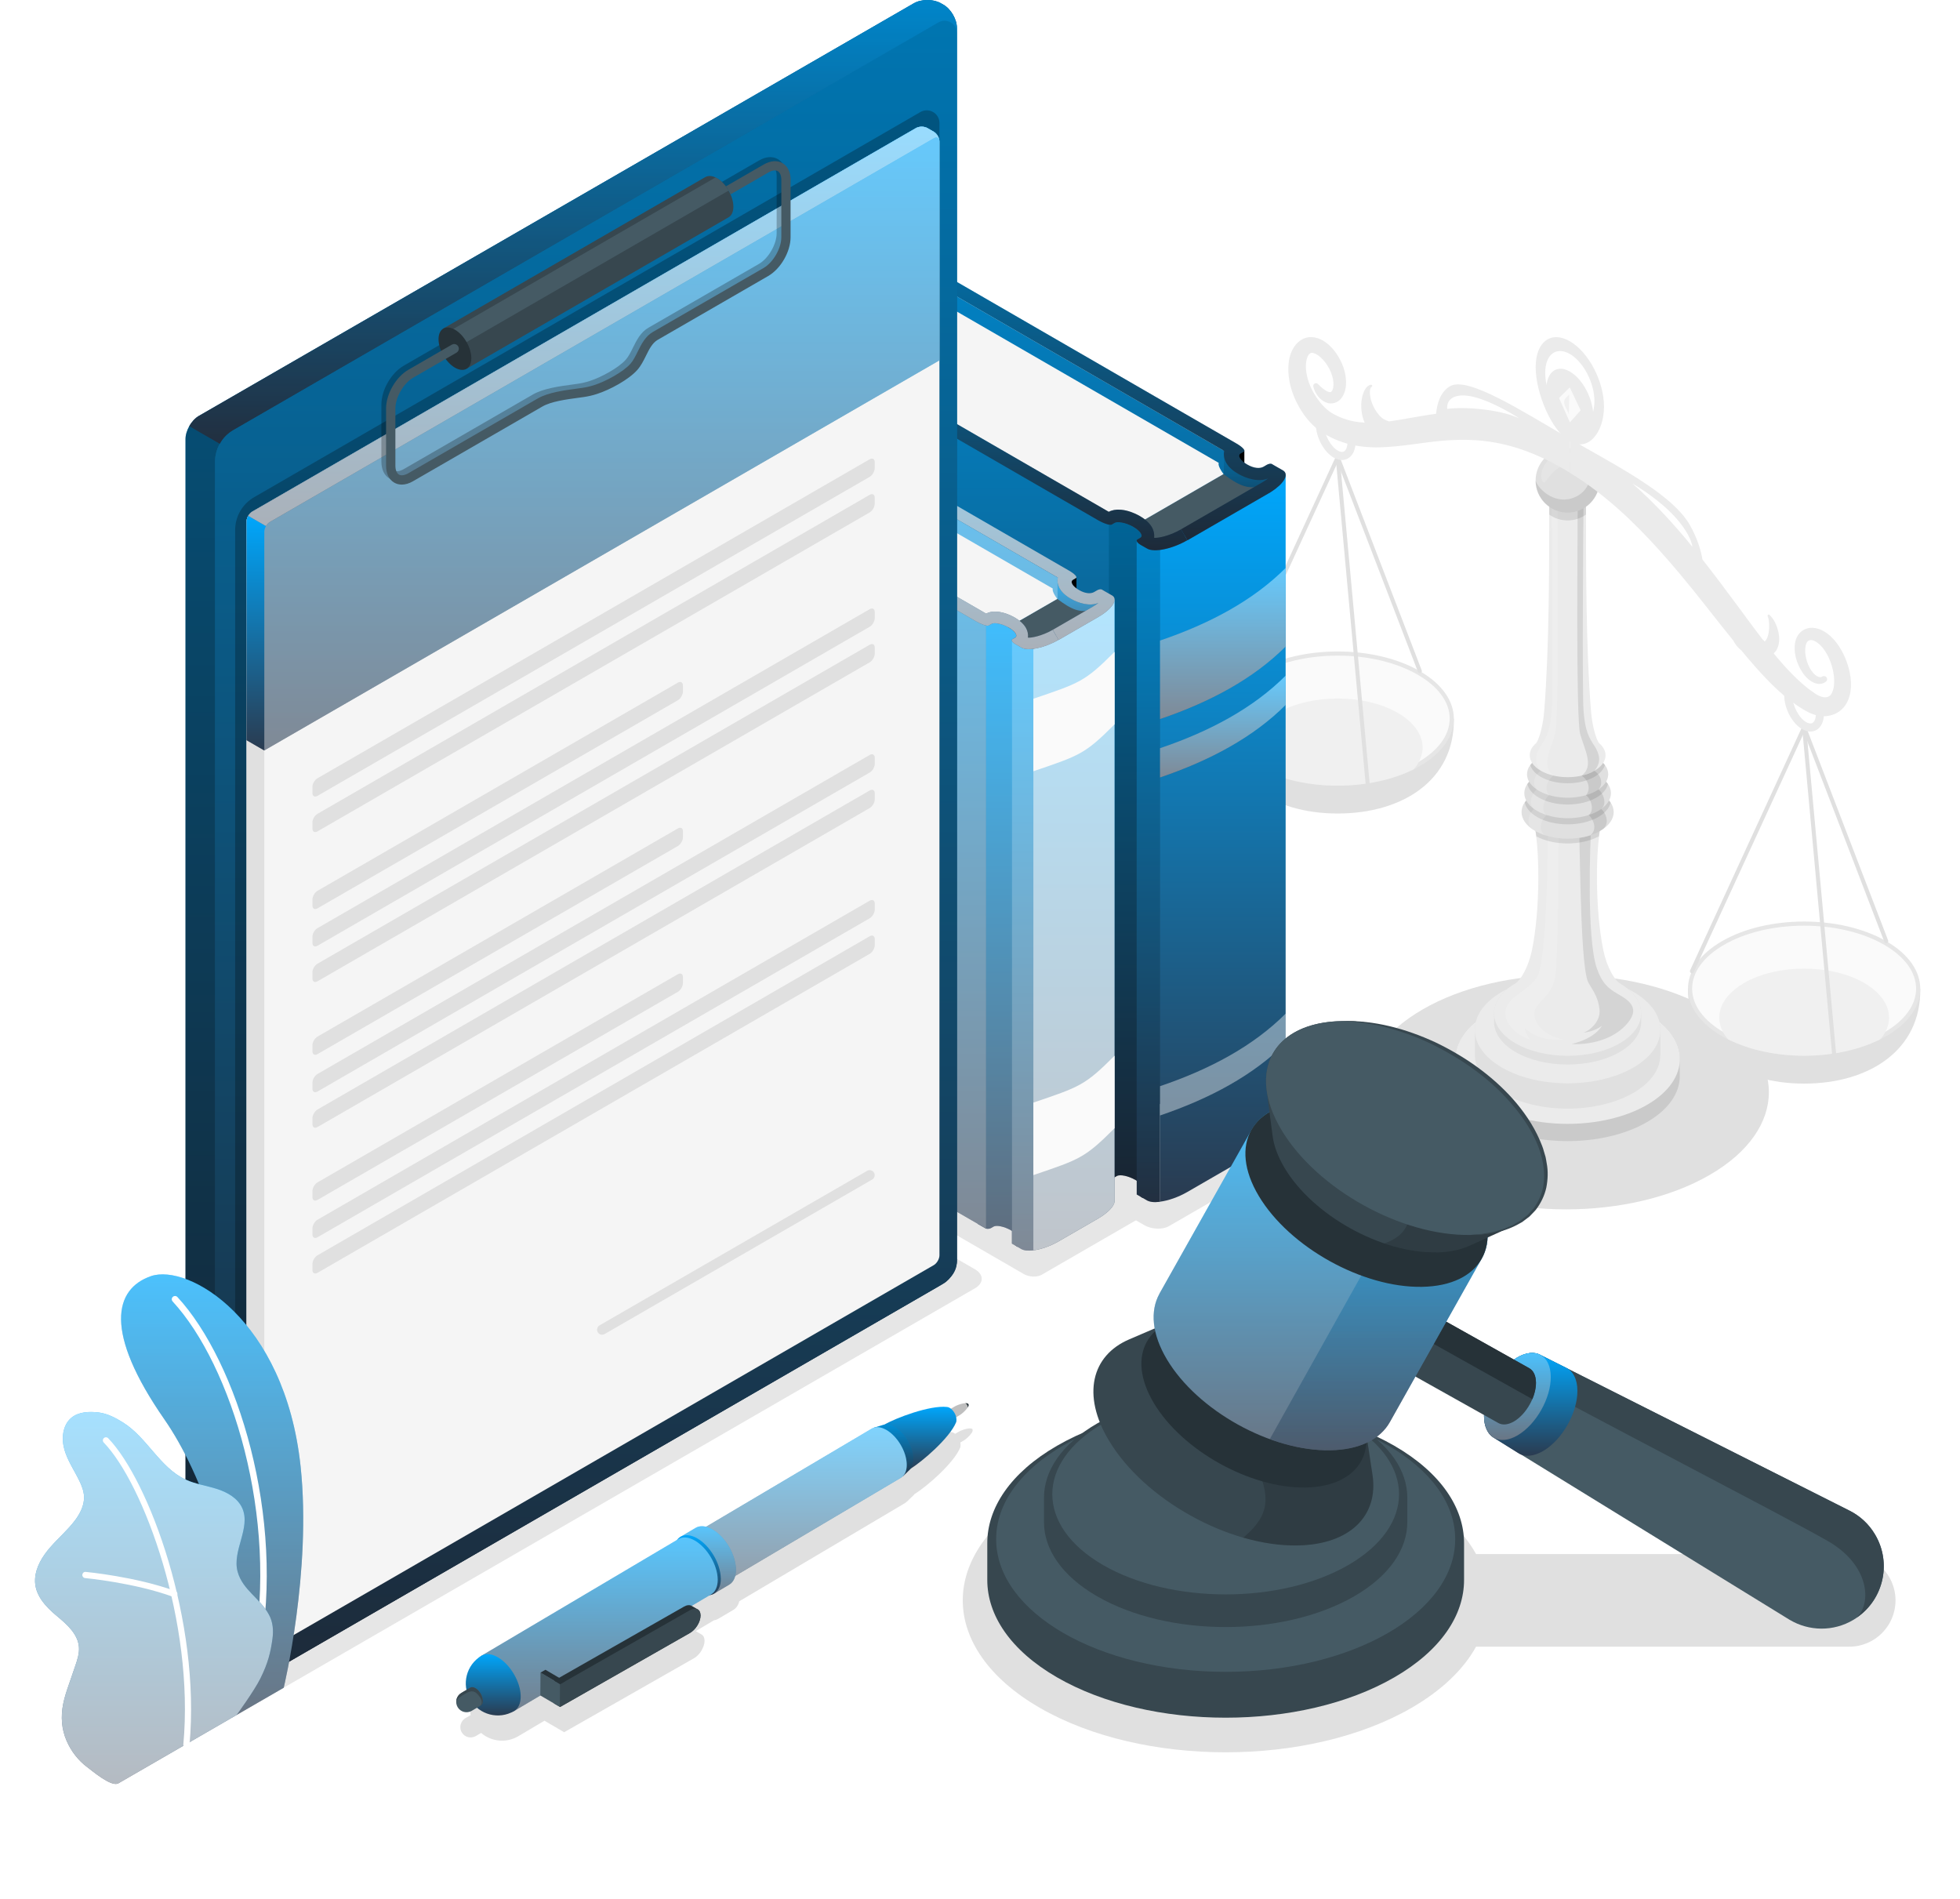 <?xml version="1.0" encoding="UTF-8"?> <svg xmlns="http://www.w3.org/2000/svg" width="606" height="587" viewBox="0 0 606 587" fill="none"><g clip-path="url(#clip0_766_1461)"><g filter="url(#filter0_d_766_1461)"><path d="M88.75 281.523C-29.579 349.89 -29.579 460.739 88.75 529.12C207.079 597.487 398.933 597.487 517.262 529.12C635.592 460.752 635.592 349.903 517.262 281.523C398.933 213.155 207.079 213.155 88.75 281.523Z" fill="white"></path></g><path d="M528.544 312.056C553.027 326.203 553.027 349.142 528.544 363.277C504.061 377.425 464.366 377.425 439.884 363.277C415.401 349.129 415.401 326.191 439.884 312.056C464.366 297.908 504.061 297.908 528.544 312.056Z" fill="#E0E0E0"></path><path d="M355.64 374.708L322.066 394.11C320.645 394.93 318.173 394.828 316.534 393.879L186.284 318.528C184.645 317.579 184.466 316.157 185.887 315.337L219.461 295.935C220.883 295.115 223.354 295.217 224.993 296.165L355.243 371.517C356.882 372.465 357.062 373.888 355.64 374.708Z" fill="#E6E6E6"></path><path d="M407.564 352.41L361.39 379.091C359.443 380.218 356.037 380.077 353.796 378.77L219.103 300.843C216.849 299.549 216.606 297.575 218.552 296.447L264.726 269.767C266.672 268.639 270.079 268.78 272.319 270.087L407.013 348.015C409.267 349.309 409.51 351.282 407.564 352.41Z" fill="#E6E6E6"></path><path d="M72.552 530.537L301.425 398.3C304.242 396.673 304.242 394.033 301.425 392.405L267.684 372.863C264.867 371.235 260.309 371.235 257.492 372.863L28.606 505.1C25.789 506.727 25.789 509.367 28.606 510.995L62.347 530.537C65.164 532.165 69.722 532.165 72.539 530.537H72.552Z" fill="#E6E6E6"></path><path d="M571.76 480.457H456.376C452.56 473.549 445.927 467.039 436.439 461.555C404.696 443.216 353.22 443.216 321.477 461.555C289.734 479.893 289.734 509.636 321.477 527.987C353.22 546.325 404.696 546.325 436.439 527.987C445.927 522.502 452.56 515.992 456.376 509.085H571.76C579.66 509.085 586.063 502.678 586.063 494.771C586.063 486.864 579.66 480.457 571.76 480.457Z" fill="#E0E0E0"></path><path d="M300.695 441.884C300.644 441.794 300.554 441.73 300.452 441.692C300.426 441.692 300.413 441.666 300.388 441.666C300.285 441.627 300.157 441.602 300.016 441.602C299.978 441.602 299.939 441.602 299.901 441.602C299.85 441.602 299.799 441.602 299.747 441.602C299.747 441.602 299.747 441.602 299.76 441.602C298.71 441.64 297.148 442.204 296.444 442.614L295.317 443.281C295.176 443.165 295.022 443.063 294.881 442.986C294.6 442.832 294.344 442.755 294.1 442.742C288.85 442.14 278.235 446.151 274.714 448.214C274.586 448.24 274.445 448.253 274.317 448.291L271.551 449.137C271.308 449.214 271.065 449.304 270.847 449.432L219.589 479.79C218.347 479.47 217.246 479.598 216.375 480.111L211.689 482.879C211.317 483.096 211.01 483.417 210.728 483.776L150.162 519.657C146.41 521.874 144.668 526.18 145.513 530.23L143.9 531.178C143.67 531.306 143.478 531.473 143.298 531.652C143.247 531.703 143.209 531.755 143.157 531.806C143.029 531.947 142.927 532.088 142.824 532.242C142.786 532.306 142.748 532.357 142.722 532.421C142.62 532.613 142.53 532.818 142.466 533.023C142.466 533.049 142.453 533.062 142.44 533.087C142.376 533.331 142.338 533.574 142.325 533.831C142.325 533.831 142.325 533.856 142.325 533.869C142.325 533.869 142.325 533.869 142.325 533.856C142.312 534.433 142.44 535.035 142.76 535.574C143.657 537.099 145.616 537.598 147.14 536.701L148.753 535.753C151.89 538.444 156.5 538.982 160.252 536.765L168.344 531.973L172.557 534.433L174.427 535.535L214.57 512.66C214.8 512.532 215.018 512.379 215.223 512.212C215.863 511.712 216.439 511.046 216.875 510.303C217.028 510.059 217.156 509.803 217.272 509.546C217.425 509.226 217.528 508.906 217.63 508.585C217.758 508.162 217.835 507.74 217.835 507.33C217.835 507.304 217.835 507.278 217.835 507.253C217.835 507.009 217.809 506.791 217.771 506.599C217.758 506.522 217.733 506.471 217.707 506.394C217.669 506.279 217.643 506.151 217.592 506.048C217.553 505.971 217.502 505.92 217.464 505.856C217.412 505.779 217.361 505.702 217.31 505.625C217.246 505.561 217.182 505.523 217.118 505.471C217.067 505.433 217.015 505.382 216.964 505.343C216.951 505.343 216.913 505.318 216.9 505.305C216.503 505.074 215.402 504.446 215.108 504.267L220.767 500.909C220.844 500.909 220.921 500.896 220.998 500.884C221.382 500.807 221.74 500.666 222.061 500.474L226.747 497.706C227.618 497.193 228.258 496.27 228.578 495.04L279.836 464.681C280.054 464.553 280.233 464.374 280.425 464.195V464.22L282.512 462.208C282.602 462.118 282.679 462.003 282.755 461.901C286.264 459.799 294.881 452.418 296.879 447.535C296.981 447.304 296.994 446.933 296.981 446.6C296.981 446.395 296.943 446.177 296.905 445.972L297.993 445.331C298.672 444.934 299.875 443.87 300.439 442.973V442.986C300.477 442.922 300.516 442.845 300.554 442.781C300.567 442.755 300.592 442.73 300.605 442.704C300.669 442.576 300.708 442.448 300.72 442.332C300.72 442.307 300.72 442.281 300.72 442.243C300.72 442.127 300.72 442.025 300.669 441.935L300.695 441.884Z" fill="#E0E0E0"></path><path d="M593.721 305.662C593.99 324.871 577.638 335.008 557.803 335.008C537.969 335.008 521.886 324.884 521.886 305.662H593.708H593.721Z" fill="#E0E0E0"></path><path d="M557.803 325.768C548.315 325.768 539.416 323.641 532.732 319.771C526.15 315.965 522.539 310.954 522.539 305.649C522.539 300.343 526.163 295.333 532.732 291.527C539.416 287.657 548.328 285.529 557.803 285.529C567.279 285.529 576.191 287.657 582.875 291.527C589.457 295.333 593.068 300.343 593.068 305.649C593.068 310.954 589.444 315.965 582.875 319.771C576.191 323.641 567.279 325.768 557.803 325.768Z" fill="#FAFAFA"></path><path d="M557.803 286.183C567.176 286.183 575.961 288.284 582.555 292.091C588.919 295.768 592.428 300.587 592.428 305.649C592.428 310.711 588.919 315.529 582.555 319.207C575.961 323.013 567.176 325.115 557.803 325.115C548.43 325.115 539.646 323.013 533.052 319.207C526.688 315.529 523.179 310.711 523.179 305.649C523.179 300.587 526.688 295.768 533.052 292.091C539.646 288.284 548.43 286.183 557.803 286.183ZM557.803 284.901C548.61 284.901 539.416 286.926 532.411 290.976C518.39 299.075 518.39 312.223 532.411 320.322C539.428 324.371 548.61 326.396 557.803 326.396C566.997 326.396 576.178 324.371 583.195 320.322C597.217 312.223 597.217 299.075 583.195 290.976C576.178 286.926 566.997 284.901 557.803 284.901Z" fill="#E6E6E6"></path><path d="M581.377 321.283C567.88 328.088 547.726 328.088 534.242 321.283C529.453 315.619 531.105 308.609 539.249 303.893C549.506 297.973 566.126 297.973 576.383 303.893C584.527 308.596 586.178 315.619 581.389 321.283H581.377Z" fill="#F0F0F0"></path><path d="M567.074 326.332C567.074 326.332 567.112 326.332 567.125 326.332C567.471 326.306 567.727 325.999 567.688 325.653L558.43 224.838C558.405 224.492 558.059 224.235 557.752 224.274C557.406 224.299 557.15 224.607 557.188 224.953L566.446 325.768C566.472 326.088 566.754 326.332 567.074 326.332Z" fill="#E0E0E0"></path><path d="M523.128 300.894C523.359 300.894 523.589 300.753 523.691 300.536L558.367 225.171C558.508 224.863 558.367 224.492 558.06 224.338C557.752 224.197 557.381 224.338 557.227 224.646L522.552 300.01C522.411 300.318 522.552 300.689 522.859 300.843C522.949 300.882 523.038 300.894 523.128 300.894Z" fill="#E0E0E0"></path><path d="M583.195 291.604C583.272 291.604 583.349 291.591 583.426 291.565C583.746 291.437 583.912 291.078 583.784 290.758L558.392 224.671C558.264 224.351 557.906 224.184 557.585 224.312C557.265 224.441 557.099 224.799 557.227 225.12L582.619 291.206C582.721 291.45 582.952 291.604 583.208 291.604H583.195Z" fill="#E0E0E0"></path><path d="M449.513 222.159C449.782 241.369 433.43 251.506 413.595 251.506C393.761 251.506 377.678 241.382 377.678 222.159H449.5H449.513Z" fill="#E0E0E0"></path><path d="M413.595 242.266C404.107 242.266 395.208 240.139 388.524 236.269C381.942 232.475 378.331 227.452 378.331 222.147C378.331 216.841 381.955 211.831 388.524 208.024C395.208 204.154 404.12 202.027 413.595 202.027C423.071 202.027 431.983 204.154 438.667 208.024C445.249 211.818 448.86 216.841 448.86 222.147C448.86 227.452 445.236 232.463 438.667 236.269C431.983 240.139 423.071 242.266 413.595 242.266Z" fill="#FAFAFA"></path><path d="M413.595 202.694C422.968 202.694 431.753 204.795 438.347 208.601C444.711 212.279 448.22 217.098 448.22 222.159C448.22 227.221 444.711 232.04 438.347 235.718C431.753 239.524 422.968 241.625 413.595 241.625C404.222 241.625 395.438 239.524 388.844 235.718C382.48 232.04 378.971 227.221 378.971 222.159C378.971 217.098 382.48 212.279 388.844 208.601C395.438 204.795 404.222 202.694 413.595 202.694ZM413.595 201.412C404.401 201.412 395.208 203.437 388.203 207.486C374.182 215.585 374.182 228.734 388.203 236.833C395.22 240.882 404.401 242.907 413.595 242.907C422.789 242.907 431.983 240.882 438.987 236.833C453.009 228.734 453.009 215.585 438.987 207.486C431.97 203.437 422.789 201.412 413.595 201.412Z" fill="#E6E6E6"></path><path d="M437.169 237.781C423.672 244.586 403.518 244.586 390.034 237.781C385.245 232.117 386.897 225.107 395.041 220.391C405.298 214.471 421.918 214.471 432.175 220.391C440.319 225.094 441.97 232.117 437.181 237.781H437.169Z" fill="#F0F0F0"></path><path d="M422.853 242.83C422.853 242.83 422.891 242.83 422.904 242.83C423.25 242.804 423.506 242.497 423.468 242.151L414.21 141.336C414.184 140.99 413.851 140.733 413.531 140.772C413.185 140.798 412.929 141.105 412.968 141.451L422.226 242.266C422.251 242.586 422.533 242.83 422.853 242.83Z" fill="#E0E0E0"></path><path d="M378.92 217.392C379.151 217.392 379.381 217.251 379.483 217.034L414.159 141.669C414.3 141.361 414.159 140.99 413.852 140.836C413.544 140.695 413.173 140.836 413.019 141.144L378.344 216.508C378.203 216.816 378.344 217.187 378.651 217.341C378.741 217.38 378.83 217.392 378.92 217.392Z" fill="#E0E0E0"></path><path d="M438.987 208.114C439.064 208.114 439.141 208.101 439.218 208.076C439.538 207.948 439.704 207.589 439.576 207.268L414.184 141.182C414.056 140.862 413.698 140.695 413.377 140.823C413.057 140.951 412.891 141.31 413.019 141.63L438.411 207.717C438.5 207.973 438.744 208.114 439 208.114H438.987Z" fill="#E0E0E0"></path><path d="M409.344 131.186C409.408 134.3 411.329 137.978 413.608 139.298C414.158 139.618 414.952 139.913 415.554 139.554C416.22 139.17 416.617 138.094 416.617 136.671C416.617 134.851 415.951 132.839 414.952 131.186H417.808C418.627 132.916 419.114 134.851 419.114 136.671C419.114 139.029 418.269 140.862 416.796 141.72C416.22 142.053 415.58 142.22 414.914 142.22C414.094 142.22 413.211 141.964 412.34 141.464C409.293 139.695 406.885 135.21 406.821 131.186H409.331H409.344Z" fill="#EBEBEB"></path><path d="M509.222 313.222C495.662 305.392 473.689 305.392 460.141 313.222C453.368 317.143 450 322.269 450.013 327.408C450.013 328.997 450.013 331.137 450.013 332.726C450.013 337.852 453.368 342.991 460.141 346.912C473.702 354.742 495.675 354.742 509.222 346.912C515.996 342.991 519.364 337.865 519.351 332.726C519.351 331.137 519.351 328.997 519.351 327.408C519.351 322.269 515.996 317.143 509.222 313.222Z" fill="#E0E0E0"></path><path opacity="0.1" d="M509.222 313.222C495.662 305.392 473.689 305.392 460.141 313.222C453.368 317.143 450 322.269 450.013 327.408C450.013 328.997 450.013 331.137 450.013 332.726C450.013 337.852 453.368 342.991 460.141 346.912C473.702 354.742 495.675 354.742 509.222 346.912C515.996 342.991 519.364 337.865 519.351 332.726C519.351 331.137 519.351 328.997 519.351 327.408C519.351 322.269 515.996 317.143 509.222 313.222Z" fill="black"></path><path d="M460.141 313.222C446.581 321.052 446.581 333.752 460.141 341.581C473.701 349.411 495.674 349.411 509.222 341.581C522.782 333.752 522.782 321.052 509.222 313.222C495.661 305.392 473.688 305.392 460.141 313.222Z" fill="#EBEBEB"></path><path d="M504.97 306.622C493.766 300.151 475.596 300.151 464.392 306.622C458.783 309.865 456.005 314.106 456.018 318.348C456.018 319.655 456.018 324.845 456.018 326.165C456.018 330.407 458.783 334.649 464.392 337.891C475.596 344.362 493.766 344.362 504.97 337.891C510.579 334.649 513.358 330.407 513.345 326.165C513.345 324.858 513.345 319.668 513.345 318.348C513.345 314.106 510.579 309.865 504.97 306.622Z" fill="#E0E0E0"></path><path d="M464.392 306.622C453.188 313.094 453.188 323.589 464.392 330.061C475.597 336.532 493.767 336.532 504.971 330.061C516.175 323.589 516.175 313.094 504.971 306.622C493.767 300.151 475.597 300.151 464.392 306.622Z" fill="#EBEBEB"></path><path d="M551.695 214.15H554.217C554.179 214.406 554.166 214.675 554.166 214.97C554.166 218.123 556.125 221.903 558.43 223.248C558.981 223.556 559.775 223.864 560.389 223.505C561.055 223.12 561.452 222.044 561.452 220.621C561.452 219.507 561.209 218.328 560.786 217.2H563.424C563.757 218.328 563.949 219.494 563.949 220.621C563.949 222.979 563.104 224.812 561.631 225.671C561.055 226.004 560.415 226.17 559.749 226.17C558.929 226.17 558.046 225.914 557.175 225.414C554.076 223.62 551.656 219.032 551.656 214.97C551.656 214.688 551.669 214.419 551.695 214.15Z" fill="#EBEBEB"></path><path d="M507.429 313.273C507.429 309.916 505.214 306.545 500.77 303.983C491.884 298.844 477.478 298.844 468.605 303.983C464.161 306.545 461.946 309.916 461.946 313.273V315.964C461.946 319.322 464.161 322.692 468.605 325.255C477.491 330.394 491.897 330.394 500.77 325.255C505.214 322.692 507.429 319.322 507.429 315.964V313.273Z" fill="#E0E0E0"></path><path d="M500.77 303.983C499.208 302.996 496.814 299.049 495.713 293.731C493.152 281.351 493.19 261.501 495.264 253.979H474.111C476.185 261.501 476.224 281.351 473.663 293.731C472.561 299.049 470.154 302.983 468.605 303.983C464.161 306.546 461.946 309.916 461.946 313.273C461.946 316.631 464.161 320.001 468.605 322.564C477.491 327.703 491.897 327.703 500.77 322.564C505.214 320.001 507.429 316.631 507.429 313.273C507.429 309.916 505.214 306.546 500.77 303.983Z" fill="#EBEBEB"></path><g opacity="0.15"><path d="M478.528 258.477C478.528 263.282 478.259 297.806 475.148 302.188C472.036 306.571 468.502 306.93 466.133 310.685C463.751 314.44 467.516 319.668 473.15 321.372C471.614 319.719 471.409 317.771 471.409 317.771C471.409 317.771 475.148 322.193 483.548 321.372C476.147 320.117 473.201 314.516 474.776 311.787C476.454 308.904 479.168 307.955 480.692 302.881C481.87 298.959 481.857 259.118 481.857 259.118C480.654 258.977 479.553 258.772 478.528 258.477Z" fill="white"></path></g><g opacity="0.1"><path d="M488.311 259.015C488.58 267.217 488.759 299.933 491.141 303.867C492.998 306.93 494.163 308.686 494.547 312.107C494.931 315.529 491.871 318.489 489.617 319.232C492.959 318.976 495.277 317.143 495.277 317.143C495.277 317.143 493.382 320.988 485.942 322.756C490.962 323.09 498.965 321.667 503.421 316.067C507.186 311.325 503.267 309.07 500.092 307.225C496.916 305.379 495.264 303.739 493.728 299.395C490.373 289.873 491.833 258.195 491.833 258.195C490.68 258.579 489.515 258.861 488.337 259.028L488.311 259.015Z" fill="black"></path></g><g opacity="0.1"><path d="M494.342 258.567C494.521 257.119 494.803 255.606 495.251 253.992H474.098C474.546 255.606 474.828 257.119 475.007 258.567C480.462 261.488 488.874 261.488 494.329 258.567H494.342Z" fill="black"></path></g><path d="M474.61 256.875C471.831 255.273 470.436 253.159 470.436 251.057C470.436 248.955 471.831 246.841 474.61 245.239C480.167 242.023 489.195 242.023 494.752 245.239C497.53 246.841 498.926 248.955 498.926 251.057C498.926 253.159 497.53 255.273 494.752 256.875C489.195 260.092 480.167 260.092 474.61 256.875Z" fill="#E0E0E0"></path><g opacity="0.1"><path d="M497.966 248.084C497.275 247.046 496.212 246.072 494.765 245.226C489.208 242.01 480.18 242.01 474.623 245.226C473.176 246.059 472.113 247.033 471.422 248.084C471.78 249.724 473.048 251.313 475.225 252.582C480.462 255.606 488.939 255.606 494.176 252.582C496.353 251.326 497.62 249.737 497.979 248.084H497.966Z" fill="black"></path></g><path d="M475.211 250.685C472.599 249.173 471.293 247.187 471.293 245.213C471.293 243.24 472.599 241.254 475.211 239.741C480.448 236.717 488.925 236.717 494.162 239.741C496.775 241.254 498.081 243.24 498.081 245.213C498.081 247.187 496.775 249.173 494.162 250.685C488.925 253.71 480.448 253.71 475.211 250.685Z" fill="#E0E0E0"></path><g opacity="0.1"><path d="M497.134 242.356C496.481 241.407 495.495 240.51 494.163 239.741C488.926 236.717 480.449 236.717 475.212 239.741C473.88 240.51 472.894 241.407 472.229 242.356C472.561 243.906 473.739 245.406 475.801 246.597C480.705 249.429 488.657 249.429 493.561 246.597C495.623 245.406 496.814 243.906 497.134 242.356Z" fill="black"></path></g><path d="M475.801 244.496C473.355 243.073 472.126 241.228 472.126 239.37C472.126 237.512 473.355 235.653 475.801 234.244C480.705 231.412 488.657 231.412 493.561 234.244C496.007 235.666 497.236 237.512 497.236 239.37C497.236 241.228 496.007 243.086 493.561 244.496C488.657 247.328 480.705 247.328 475.801 244.496Z" fill="#E0E0E0"></path><g opacity="0.1"><path d="M496.225 236.512C495.61 235.679 494.727 234.91 493.561 234.231C488.657 231.399 480.705 231.399 475.801 234.231C474.636 234.91 473.752 235.679 473.138 236.512C473.522 237.858 474.61 239.139 476.39 240.177C480.961 242.817 488.375 242.817 492.96 240.177C494.752 239.139 495.828 237.858 496.212 236.512H496.225Z" fill="black"></path></g><g opacity="0.1"><path d="M495.085 250.083C497.006 248.584 495.7 245.098 494.214 244.086C495.853 242.215 494.957 239.588 492.959 238.306C491.743 239.011 490.411 239.472 489.028 239.805C491.026 241.087 491.999 243.97 490.36 245.841C491.858 246.854 493.139 250.48 491.218 251.98C492.562 253.12 494.009 256.298 491.794 258.195C493.139 257.734 494.432 257.157 495.623 256.324C497.838 254.427 496.43 251.236 495.085 250.096V250.083Z" fill="black"></path></g><g opacity="0.15"><path d="M474.277 250.083C472.356 248.584 473.662 245.098 475.148 244.086C473.508 242.215 474.405 239.588 476.402 238.306C477.619 239.011 478.951 239.472 480.333 239.805C478.336 241.087 477.363 243.97 479.002 245.841C477.504 246.854 476.223 250.48 478.144 251.98C476.799 253.12 475.352 256.298 477.568 258.195C476.223 257.734 474.93 257.157 473.739 256.324C471.524 254.427 472.932 251.236 474.277 250.096V250.083Z" fill="white"></path></g><path d="M494.432 229.759C493.894 229.272 492.37 225.555 491.909 219.801C490.347 200.246 490.36 175.065 490.36 155.932H479.002C479.002 175.052 479.002 200.143 477.452 219.737C476.991 225.517 475.468 229.272 474.93 229.759C473.624 230.886 472.971 232.193 472.971 233.513C472.971 235.243 474.11 236.973 476.402 238.293C480.974 240.933 488.388 240.933 492.972 238.293C495.264 236.973 496.404 235.243 496.404 233.513C496.404 232.206 495.75 230.899 494.432 229.759Z" fill="#EBEBEB"></path><g opacity="0.1"><path d="M492.959 230.617C491.32 227.977 490.103 226.222 489.604 219.737C489.13 213.74 489.54 157.79 489.604 155.932H488.823L487.798 156.252C487.798 165.261 487.209 221.954 488.554 226.888C489.898 231.822 492.971 236.756 489.053 239.78C490.487 239.447 491.819 238.947 492.984 238.281C495.174 235.615 494.623 233.231 492.984 230.592L492.959 230.617Z" fill="black"></path></g><g opacity="0.15"><path d="M476.402 230.617C478.041 227.977 479.258 226.222 479.757 219.737C480.231 213.74 479.834 157.79 479.757 155.932H480.538L481.563 156.252C481.563 165.261 482.152 221.954 480.807 226.888C479.463 231.822 476.389 236.756 480.308 239.78C478.874 239.447 477.542 238.947 476.377 238.281C474.187 235.615 474.738 233.231 476.377 230.592L476.402 230.617Z" fill="white"></path></g><g opacity="0.1"><path d="M478.989 159.084C480.603 160.225 482.562 160.891 484.675 160.891C486.787 160.891 488.747 160.225 490.36 159.084C490.36 158.072 490.36 157.034 490.36 155.945H479.002C479.002 157.034 479.002 158.072 479.002 159.084H478.989Z" fill="black"></path></g><path d="M474.789 148.55C474.789 154.022 479.219 158.456 484.687 158.456C490.155 158.456 494.585 154.022 494.585 148.55C494.585 143.078 490.155 138.645 484.687 138.645C479.219 138.645 474.789 143.078 474.789 148.55Z" fill="#E0E0E0"></path><g opacity="0.1"><path d="M486.967 153.689C489.054 152.78 490.757 151.037 491.359 148.807C491.756 147.32 491.82 145.744 491.576 144.219C491.448 143.476 491.256 142.733 490.974 142.028C490.834 141.682 490.693 141.323 490.513 140.99C490.424 140.836 490.219 140.362 490.078 140.272C492.78 142.041 494.573 145.091 494.573 148.563C494.573 154.035 490.142 158.469 484.674 158.469C479.207 158.469 474.776 154.035 474.776 148.563C475.865 151.703 481.179 156.24 486.954 153.702L486.967 153.689Z" fill="black"></path></g><g opacity="0.15"><path d="M476.697 148.307C477.658 150.96 477.978 147.115 482.408 144.296C486.006 142.002 490.283 142.476 487.965 140.874C486.096 139.58 483.074 139.554 480.231 141.105C477.389 142.656 475.98 146.308 476.71 148.307H476.697Z" fill="white"></path></g><path d="M485.379 135.684V146.167C488.273 147.935 491.09 149.883 493.792 151.946C503.242 159.161 511.501 168.055 519.35 177.384C524.971 184.086 530.285 191.109 535.907 198.042C536.201 198.593 536.534 199.118 536.918 199.618C537.341 200.169 537.827 200.656 538.391 201.079C539.838 202.822 541.31 204.552 542.821 206.269C547.021 210.972 551.554 215.675 557.355 219.212L558.456 219.853C558.853 220.083 559.301 220.301 559.762 220.493C560.684 220.891 561.696 221.198 562.784 221.339C564.961 221.672 567.624 221.019 569.391 219.366C570.326 218.52 570.953 217.508 571.376 216.521C571.799 215.534 572.029 214.547 572.17 213.586C572.413 211.69 572.285 209.883 571.952 208.153C571.619 206.423 571.107 204.77 570.416 203.206C569.737 201.643 568.892 200.131 567.816 198.708C566.728 197.324 565.435 196.017 563.731 195.069C562.861 194.607 561.9 194.223 560.774 194.12C559.66 193.992 558.366 194.248 557.355 194.928C556.868 195.235 556.369 195.709 556.036 196.184C555.69 196.658 555.46 197.17 555.28 197.67C554.947 198.657 554.858 199.605 554.871 200.528C554.909 202.348 555.344 204.039 556.036 205.603C556.714 207.14 557.636 208.652 558.981 209.857C559.66 210.447 560.428 210.972 561.401 211.28C561.888 211.408 562.425 211.497 562.989 211.408C563.552 211.331 564.103 211.087 564.538 210.741C564.961 210.408 565.038 209.806 564.705 209.37C564.397 208.998 563.872 208.896 563.45 209.139L563.373 209.191C563.002 209.409 562.605 209.409 562.092 209.191C561.593 208.973 561.094 208.588 560.658 208.101C559.775 207.127 559.147 205.872 558.712 204.552C558.289 203.219 558.059 201.848 558.149 200.566C558.187 199.938 558.315 199.336 558.52 198.875C558.75 198.401 558.968 198.17 559.263 198.029C559.57 197.888 559.89 197.849 560.3 197.926C560.71 198.003 561.196 198.234 561.683 198.541C562.643 199.169 563.539 200.156 564.269 201.258C564.999 202.348 565.588 203.616 566.062 204.923C566.523 206.23 566.843 207.576 566.997 208.909C567.163 210.242 567.138 211.561 566.907 212.715C566.677 213.868 566.177 214.804 565.703 215.137C564.641 215.957 562.938 215.726 560.62 214.009C558.302 212.446 556.151 210.485 554.089 208.396C552.105 206.397 550.222 204.231 548.391 202.002C548.788 201.643 549.121 201.245 549.339 200.835C550.171 199.195 550.146 197.798 550.043 196.542C549.889 195.274 549.557 194.108 549.083 193.018C548.609 191.929 547.969 190.891 547.085 190.084C546.944 189.955 546.727 189.968 546.599 190.109C546.509 190.212 546.483 190.34 546.535 190.468V190.494C546.906 191.455 547.008 192.493 547.008 193.505C547.008 194.505 546.906 195.504 546.65 196.401C546.445 197.286 545.997 198.08 545.638 198.26C545.472 198.336 545.433 198.221 545.446 198.144C545.485 198.08 545.382 197.99 545.203 197.888C545.152 197.849 545.088 197.798 545.024 197.76C542.335 194.274 539.71 190.673 537.059 187.072C533.576 182.369 530.042 177.64 526.38 172.976C525.855 169.99 524.741 166.299 522.474 162.314C517.455 153.536 502.857 145.629 489.22 137.888C487.965 137.12 486.685 136.376 485.392 135.684H485.379ZM504.74 149.486C508.812 151.921 515.265 156.304 519.529 161.75C522.295 165.287 523.076 167.734 523.281 169.067C517.647 162.147 511.552 155.496 504.74 149.486Z" fill="#EBEBEB"></path><path d="M398.332 113.54C398.243 117.205 399.139 120.652 400.624 123.83C402.11 126.932 404.056 129.879 406.899 132.314C407.59 132.903 408.423 133.493 409.216 133.967C409.946 134.403 410.715 134.838 411.508 135.223C413.071 136.005 414.735 136.633 416.426 137.12C419.819 138.081 423.34 138.388 426.682 138.298C433.405 138.093 439.487 136.85 445.377 136.312C451.267 135.774 457.004 135.825 462.612 136.889C470.59 138.375 478.247 141.746 485.392 146.154V135.659C485.303 135.607 485.213 135.569 485.123 135.518C470.551 127.085 453.752 116.18 448.297 119.422C445.249 121.229 444.289 124.958 444.02 127.931C438.924 128.585 434.058 129.674 429.435 130.289C429.32 130.251 429.23 130.187 429.115 130.148C428.411 129.905 427.668 129.584 427.079 129.033C426.49 128.495 425.939 127.842 425.479 127.111C424.979 126.393 424.569 125.586 424.249 124.715C423.904 123.856 423.673 122.933 423.583 122.011C423.532 121.549 423.519 121.088 423.583 120.652C423.647 120.217 423.763 119.832 424.044 119.627L424.134 119.563C424.288 119.461 424.313 119.243 424.211 119.089C424.147 118.999 424.032 118.948 423.916 118.948C423.161 118.999 422.623 119.563 422.264 120.05C421.906 120.575 421.65 121.127 421.458 121.69C421.061 122.831 420.907 124.01 420.869 125.202C420.869 126.393 420.984 127.598 421.279 128.803C421.445 129.431 421.663 130.046 421.919 130.661C420.651 130.597 419.409 130.443 418.18 130.187C416.886 129.905 415.606 129.507 414.377 128.995C413.749 128.739 413.148 128.444 412.533 128.123C411.982 127.842 411.521 127.547 411.022 127.188C409.037 125.714 407.308 123.51 405.977 121.126C404.696 118.781 403.838 116.116 403.762 113.579C403.723 112.323 403.902 111.105 404.287 110.247C404.479 109.824 404.722 109.516 404.965 109.311C405.132 109.183 405.247 109.106 405.554 109.08C406.182 109.042 407.296 109.555 408.192 110.375C409.127 111.182 409.985 112.246 410.663 113.412C411.342 114.552 411.841 115.808 412.11 117.064C412.366 118.307 412.354 119.653 412.008 120.499C411.854 120.909 411.547 121.139 411.534 121.178C411.483 121.203 411.393 121.229 411.24 121.242C411.073 121.242 410.855 121.203 410.612 121.101C409.613 120.742 408.538 119.794 407.513 118.743L407.488 118.717C407.155 118.384 406.617 118.384 406.284 118.717C406.066 118.935 405.99 119.243 406.054 119.512C406.246 120.345 406.591 121.152 407.091 121.921C407.577 122.677 408.205 123.395 409.088 123.959C409.511 124.241 410.036 124.471 410.625 124.638C411.227 124.766 411.918 124.766 412.61 124.574C414.082 124.112 414.863 123.087 415.363 122.1C416.31 120.114 416.272 118.192 416.054 116.423C415.798 114.629 415.222 112.925 414.415 111.362C413.621 109.811 412.623 108.337 411.291 107.03C410.625 106.389 409.882 105.774 408.986 105.262C408.102 104.762 407.052 104.339 405.81 104.236C404.581 104.121 403.109 104.48 402.02 105.274C400.996 105.992 400.266 106.915 399.741 107.863C398.704 109.772 398.409 111.708 398.332 113.54ZM451.255 122.305C457.375 121.549 468.067 128.264 469.617 129.264C469.54 129.238 469.463 129.226 469.386 129.2C463.227 126.432 452.305 125.701 447.464 126.419C447.464 126.419 446.863 122.844 451.255 122.305Z" fill="#EBEBEB"></path><path d="M474.802 113.502C474.802 121.28 479.527 133.07 485.379 136.453C491.205 139.824 495.93 133.493 495.93 125.714C495.93 117.936 491.205 108.876 485.379 105.505C479.527 102.122 474.802 105.697 474.802 113.502ZM492.972 123.997C492.972 125.15 492.818 126.265 492.562 127.329C492.05 122.331 489.041 116.987 485.379 114.873C481.716 112.758 478.669 114.591 478.169 119.038C477.901 117.667 477.76 116.359 477.76 115.206C477.76 109.58 481.166 107.005 485.379 109.439C489.566 111.861 492.972 118.371 492.972 123.997Z" fill="#EBEBEB"></path><path d="M485.353 119.768L482.023 123.036L485.391 130.584L488.708 126.855L485.353 119.768Z" fill="#FAFAFA"></path><path d="M483.996 125.766L485.059 127.983L485.2 121.921L483.97 123.203C483.509 123.677 483.521 124.766 483.996 125.766Z" fill="#F0F0F0"></path><path d="M384.735 139.311V144.386C384.735 144.386 382.788 142.605 382.672 141.323C382.557 140.042 384.735 139.311 384.735 139.311Z" fill="black"></path><path d="M380.828 138.081C380.828 138.081 379.214 143.13 384.746 144.873C390.278 146.616 393.76 144.86 394.58 146.423C395.412 147.987 368.33 163.608 368.33 163.608L373.478 141.182L380.84 138.094L380.828 138.081Z" fill="url(#paint0_linear_766_1461)"></path><path opacity="0.3" d="M380.828 138.081C380.828 138.081 379.214 143.13 384.746 144.873C390.278 146.616 393.76 144.86 394.58 146.423C395.412 147.987 368.33 163.608 368.33 163.608L373.478 141.182L380.84 138.094L380.828 138.081Z" fill="black"></path><path d="M378.485 352.064V352.385L367.895 346.656L261.82 285.452L261.936 77.927C261.936 74.698 263.703 73.096 265.892 74.365L269.849 76.659L378.485 139.401L378.382 140.349L378.485 352.051V352.064Z" fill="url(#paint1_linear_766_1461)"></path><path opacity="0.2" d="M378.485 352.064V352.385L367.895 346.656L261.82 285.452L261.936 77.927C261.936 74.698 263.703 73.096 265.892 74.365L269.849 76.659L378.485 139.401L378.382 140.349L378.485 352.051V352.064Z" fill="black"></path><path d="M354.821 169.836L349.11 163.416L378.28 146.564C382.685 149.883 386.065 151.665 389.996 149.999L354.808 169.836H354.821Z" fill="#455A64"></path><path d="M376.82 143.104L269.222 80.939C267.352 79.863 264.33 79.863 262.461 80.939L233.701 97.56L342.811 160.058C342.811 160.058 347.523 158.828 350.737 161.43C353.951 164.031 353.772 160.738 353.772 160.738L378.293 146.564C376.295 143.873 376.82 143.117 376.82 143.117V143.104Z" fill="#F5F5F5"></path><path d="M352.721 168.49C351.607 167.85 351.133 167.106 351.658 166.799L352.568 166.273C353.579 165.684 352.644 164.172 350.442 162.903C348.252 161.647 345.64 161.071 344.629 161.647L343.707 162.173C343.182 162.48 341.274 161.852 339.417 160.776L340.083 362.701C341.158 363.316 342.797 364.264 342.797 364.264C343.412 364.431 344.168 364.238 344.385 364.11L345.294 363.585C346.306 362.995 348.905 363.546 351.095 364.815C353.297 366.096 354.232 367.596 353.221 368.185L352.311 368.711C351.786 369.018 352.26 369.749 353.374 370.402L352.708 168.478L352.721 168.49Z" fill="url(#paint2_linear_766_1461)"></path><path opacity="0.4" d="M352.721 168.49C351.607 167.85 351.133 167.106 351.658 166.799L352.568 166.273C353.579 165.684 352.644 164.172 350.442 162.903C348.252 161.647 345.64 161.071 344.629 161.647L343.707 162.173C343.182 162.48 341.274 161.852 339.417 160.776L340.083 362.701C341.158 363.316 342.797 364.264 342.797 364.264C343.412 364.431 344.168 364.238 344.385 364.11L345.294 363.585C346.306 362.995 348.905 363.546 351.095 364.815C353.297 366.096 354.232 367.596 353.221 368.185L352.311 368.711C351.786 369.018 352.26 369.749 353.374 370.402L352.708 168.478L352.721 168.49Z" fill="black"></path><path d="M342.811 363.969V364.29L340.109 362.726L223.918 295.589V99.905C223.931 96.676 225.711 95.074 227.887 96.343L231.844 98.636L342.823 160.058V363.969H342.811Z" fill="url(#paint3_linear_766_1461)"></path><path opacity="0.2" d="M342.811 363.969V364.29L340.109 362.726L223.918 295.589V99.905C223.931 96.676 225.711 95.074 227.887 96.343L231.844 98.636L342.823 160.058V363.969H342.811Z" fill="black"></path><path d="M351.454 369.275V167.132L358.663 170.041V371.543C356.73 371.786 355.526 371.581 354.681 371.146L351.454 369.287V369.275Z" fill="url(#paint4_linear_766_1461)"></path><path opacity="0.2" d="M351.454 369.275V167.132L358.663 170.041V371.543C356.73 371.786 355.526 371.581 354.681 371.146L351.454 369.287V369.275Z" fill="black"></path><path d="M397.487 348.309C397.308 350.321 395.451 351.718 393.94 352.884C393.761 353.013 393.607 353.128 393.415 353.256C393.018 353.538 392.583 353.807 392.122 354.063L367.089 368.519C364.297 370.133 361.173 371.197 358.65 371.517V170.041L397.5 146.744V348.245L397.487 348.309Z" fill="url(#paint5_linear_766_1461)"></path><path d="M358.663 198.016V222.313C374.195 217.033 387.512 209.87 397.513 199.874V175.577C387.512 185.586 374.195 192.749 358.663 198.029V198.016Z" fill="url(#paint6_linear_766_1461)"></path><path opacity="0.4" d="M358.663 198.016V222.313C374.195 217.033 387.512 209.87 397.513 199.874V175.577C387.512 185.586 374.195 192.749 358.663 198.029V198.016Z" fill="white"></path><path d="M358.663 231.309V240.369C374.195 235.09 387.512 227.926 397.513 217.93V208.87C387.512 218.879 374.195 226.042 358.663 231.309Z" fill="url(#paint7_linear_766_1461)"></path><path opacity="0.4" d="M358.663 231.309V240.369C374.195 235.09 387.512 227.926 397.513 217.93V208.87C387.512 218.879 374.195 226.042 358.663 231.309Z" fill="white"></path><path opacity="0.4" d="M358.663 335.802V344.862C374.195 339.582 387.512 332.419 397.513 322.423V313.363C387.512 323.371 374.195 330.535 358.663 335.802Z" fill="white"></path><path d="M367.114 167.03L365.168 163.646C361.557 165.735 357.946 166.402 356.832 166.273C356.973 165.197 356.768 164.056 356.14 162.967C355.218 161.378 353.605 160.212 352.389 159.52C350.801 158.61 348.714 157.79 346.703 157.598C346.562 157.598 346.409 157.559 346.281 157.572C345.039 157.482 343.822 157.687 342.811 158.226L239.758 98.675L236.249 96.663L231.78 94.074C230.871 93.549 230.013 93.51 229.36 93.895L225.403 96.176C226.184 95.727 227.017 95.856 227.875 96.33L227.939 96.355L239.745 103.198L339.417 160.776C341.274 161.84 343.207 162.493 343.72 162.186L344.629 161.66C345.064 161.404 345.807 161.365 346.69 161.532C347.817 161.686 349.187 162.186 350.429 162.89C352.632 164.172 353.567 165.684 352.555 166.261L351.646 166.786C351.121 167.094 351.595 167.824 352.709 168.478L354.693 169.605C356.87 170.874 362.44 169.708 367.101 167.017L367.114 167.03Z" fill="url(#paint8_linear_766_1461)"></path><path opacity="0.3" d="M367.114 167.03L365.168 163.646C361.557 165.735 357.946 166.402 356.832 166.273C356.973 165.197 356.768 164.056 356.14 162.967C355.218 161.378 353.605 160.212 352.389 159.52C350.801 158.61 348.714 157.79 346.703 157.598C346.562 157.598 346.409 157.559 346.281 157.572C345.039 157.482 343.822 157.687 342.811 158.226L239.758 98.675L236.249 96.663L231.78 94.074C230.871 93.549 230.013 93.51 229.36 93.895L225.403 96.176C226.184 95.727 227.017 95.856 227.875 96.33L227.939 96.355L239.745 103.198L339.417 160.776C341.274 161.84 343.207 162.493 343.72 162.186L344.629 161.66C345.064 161.404 345.807 161.365 346.69 161.532C347.817 161.686 349.187 162.186 350.429 162.89C352.632 164.172 353.567 165.684 352.555 166.261L351.646 166.786C351.121 167.094 351.595 167.824 352.709 168.478L354.693 169.605C356.87 170.874 362.44 169.708 367.101 167.017L367.114 167.03Z" fill="black"></path><path d="M365.155 163.647L390.188 149.178C390.547 148.973 390.893 148.756 391.213 148.538L392.007 147.961C392.007 147.961 392.058 147.935 392.083 147.897C389.215 149.14 385.335 147.961 382.787 146.462C381.622 145.808 380.034 144.668 379.125 143.079C378.446 141.9 378.254 140.58 378.498 139.401L378.152 139.196C377.921 139.055 377.691 138.939 377.46 138.811L277.788 81.234C277.788 81.234 275.176 79.722 272.077 77.928C271.539 77.633 270.988 77.3 270.425 76.992C268.735 76.031 267.045 75.044 265.598 74.211C264.842 73.878 264.112 73.827 263.434 74.211L264.522 73.583L267.39 71.93C267.954 71.61 268.658 71.584 269.413 71.917C269.426 71.917 269.439 71.917 269.465 71.93C270.041 72.251 270.63 72.609 271.245 72.955C271.616 73.173 271.987 73.378 272.359 73.596C273.012 73.981 273.665 74.352 274.279 74.698C274.715 74.942 275.112 75.159 275.47 75.39C275.777 75.57 276.072 75.723 276.315 75.877C277.224 76.39 277.788 76.71 277.788 76.71L356.934 122.472L382.211 137.068C384.016 138.094 385.079 139.183 384.657 139.542C384.593 139.593 384.516 139.644 384.503 139.657L383.619 140.17C382.518 140.81 383.415 142.348 385.604 143.604C387.743 144.847 389.535 144.898 390.611 144.322L391.686 143.694C392.25 143.373 392.941 143.258 393.261 143.463C393.428 143.553 393.633 143.681 393.838 143.809C394.183 144.014 394.619 144.258 395.093 144.527C395.566 144.796 396.104 145.091 396.642 145.411C397.359 145.834 397.628 146.449 397.474 147.205C397.474 147.295 397.461 147.372 397.423 147.461C397.372 147.654 397.295 147.833 397.193 148H397.18C397.154 148.115 397.116 148.179 397.064 148.281C396.898 148.576 396.693 148.884 396.45 149.153C396.219 149.448 395.938 149.742 395.643 150.024C395.323 150.319 394.99 150.601 394.619 150.908C394.427 151.088 394.196 151.242 393.979 151.395C393.799 151.524 393.646 151.639 393.454 151.767C393.057 152.049 392.621 152.318 392.16 152.574L367.127 167.042L365.181 163.659L365.155 163.647Z" fill="url(#paint9_linear_766_1461)"></path><path opacity="0.3" d="M365.155 163.647L390.188 149.178C390.547 148.973 390.893 148.756 391.213 148.538L392.007 147.961C392.007 147.961 392.058 147.935 392.083 147.897C389.215 149.14 385.335 147.961 382.787 146.462C381.622 145.808 380.034 144.668 379.125 143.079C378.446 141.9 378.254 140.58 378.498 139.401L378.152 139.196C377.921 139.055 377.691 138.939 377.46 138.811L277.788 81.234C277.788 81.234 275.176 79.722 272.077 77.928C271.539 77.633 270.988 77.3 270.425 76.992C268.735 76.031 267.045 75.044 265.598 74.211C264.842 73.878 264.112 73.827 263.434 74.211L264.522 73.583L267.39 71.93C267.954 71.61 268.658 71.584 269.413 71.917C269.426 71.917 269.439 71.917 269.465 71.93C270.041 72.251 270.63 72.609 271.245 72.955C271.616 73.173 271.987 73.378 272.359 73.596C273.012 73.981 273.665 74.352 274.279 74.698C274.715 74.942 275.112 75.159 275.47 75.39C275.777 75.57 276.072 75.723 276.315 75.877C277.224 76.39 277.788 76.71 277.788 76.71L356.934 122.472L382.211 137.068C384.016 138.094 385.079 139.183 384.657 139.542C384.593 139.593 384.516 139.644 384.503 139.657L383.619 140.17C382.518 140.81 383.415 142.348 385.604 143.604C387.743 144.847 389.535 144.898 390.611 144.322L391.686 143.694C392.25 143.373 392.941 143.258 393.261 143.463C393.428 143.553 393.633 143.681 393.838 143.809C394.183 144.014 394.619 144.258 395.093 144.527C395.566 144.796 396.104 145.091 396.642 145.411C397.359 145.834 397.628 146.449 397.474 147.205C397.474 147.295 397.461 147.372 397.423 147.461C397.372 147.654 397.295 147.833 397.193 148H397.18C397.154 148.115 397.116 148.179 397.064 148.281C396.898 148.576 396.693 148.884 396.45 149.153C396.219 149.448 395.938 149.742 395.643 150.024C395.323 150.319 394.99 150.601 394.619 150.908C394.427 151.088 394.196 151.242 393.979 151.395C393.799 151.524 393.646 151.639 393.454 151.767C393.057 152.049 392.621 152.318 392.16 152.574L367.127 167.042L365.181 163.659L365.155 163.647Z" fill="black"></path><path d="M332.824 178.473V183.151C332.824 183.151 331.03 181.498 330.928 180.319C330.825 179.14 332.824 178.46 332.824 178.46V178.473Z" fill="black"></path><path d="M329.225 177.333C329.225 177.333 327.726 181.985 332.836 183.599C337.945 185.201 341.146 183.599 341.914 185.035C342.682 186.483 317.688 200.887 317.688 200.887L322.438 180.19L329.225 177.333Z" fill="url(#paint10_linear_766_1461)"></path><path opacity="0.2" d="M329.225 177.333C329.225 177.333 327.726 181.985 332.836 183.599C337.945 185.201 341.146 183.599 341.914 185.035C342.682 186.483 317.688 200.887 317.688 200.887L322.438 180.19L329.225 177.333Z" fill="white"></path><path d="M327.073 374.785V375.08L317.303 369.8L219.423 313.325L219.525 121.831C219.525 118.845 221.164 117.372 223.175 118.538L226.824 120.652L327.073 178.55L326.983 179.422L327.073 374.772V374.785Z" fill="url(#paint11_linear_766_1461)"></path><path opacity="0.4" d="M327.073 374.785V375.08L317.303 369.8L219.423 313.325L219.525 121.831C219.525 118.845 221.164 117.372 223.175 118.538L226.824 120.652L327.073 178.55L326.983 179.422L327.073 374.772V374.785Z" fill="white"></path><path d="M315.972 200.425L310.709 194.505L326.894 185.15C330.953 188.213 334.078 189.853 337.714 188.315L315.985 200.425H315.972Z" fill="#455A64"></path><path d="M325.524 181.972L226.235 124.6C224.507 123.6 221.715 123.6 219.999 124.6L204.198 133.724L304.882 191.391C304.882 191.391 309.236 190.263 312.194 192.66C315.152 195.056 314.985 192.019 314.985 192.019L326.881 185.15C325.037 182.664 325.524 181.972 325.524 181.972Z" fill="#F5F5F5"></path><path d="M314.025 199.182C313 198.593 312.565 197.901 313.039 197.632L313.884 197.145C314.819 196.606 313.948 195.21 311.925 194.031C309.902 192.864 307.494 192.339 306.56 192.877L305.714 193.364C305.228 193.646 303.461 193.07 301.758 192.083L302.372 378.412C303.358 378.988 304.882 379.847 304.882 379.847C305.446 380.001 306.137 379.834 306.342 379.706L307.187 379.219C308.122 378.681 310.516 379.193 312.539 380.347C314.575 381.526 315.433 382.922 314.499 383.461L313.653 383.948C313.167 384.23 313.602 384.909 314.639 385.498L314.025 199.169V199.182Z" fill="url(#paint12_linear_766_1461)"></path><path opacity="0.25" d="M314.025 199.182C313 198.593 312.565 197.901 313.039 197.632L313.884 197.145C314.819 196.606 313.948 195.21 311.925 194.031C309.902 192.864 307.494 192.339 306.56 192.877L305.714 193.364C305.228 193.646 303.461 193.07 301.758 192.083L302.372 378.412C303.358 378.988 304.882 379.847 304.882 379.847C305.446 380.001 306.137 379.834 306.342 379.706L307.187 379.219C308.122 378.681 310.516 379.193 312.539 380.347C314.575 381.526 315.433 382.922 314.499 383.461L313.653 383.948C313.167 384.23 313.602 384.909 314.639 385.498L314.025 199.169V199.182Z" fill="white"></path><path d="M304.882 379.552V379.847L302.385 378.399L195.171 316.452V135.889C195.184 132.904 196.823 131.43 198.833 132.596L202.482 134.71L304.882 191.378V379.539V379.552Z" fill="url(#paint13_linear_766_1461)"></path><path opacity="0.4" d="M304.882 379.552V379.847L302.385 378.399L195.171 316.452V135.889C195.184 132.904 196.823 131.43 198.833 132.596L202.482 134.71L304.882 191.378V379.539V379.552Z" fill="white"></path><path d="M312.859 384.46V197.926L319.518 200.617V386.549C317.738 386.767 316.624 386.587 315.843 386.19L312.872 384.473L312.859 384.46Z" fill="url(#paint14_linear_766_1461)"></path><path opacity="0.4" d="M312.859 384.46V197.926L319.518 200.617V386.549C317.738 386.767 316.624 386.587 315.843 386.19L312.872 384.473L312.859 384.46Z" fill="white"></path><path d="M344.603 371.312C344.603 371.428 344.603 371.543 344.565 371.671C344.565 371.748 344.552 371.825 344.514 371.915C344.463 372.081 344.399 372.248 344.296 372.414C344.27 372.517 344.219 372.581 344.168 372.671C344.014 372.953 343.822 373.222 343.592 373.478C343.374 373.747 343.118 374.029 342.849 374.285C342.555 374.567 342.247 374.823 341.902 375.105C341.722 375.272 341.517 375.413 341.313 375.554C341.146 375.669 341.005 375.772 340.826 375.9C340.455 376.156 340.058 376.413 339.635 376.656L327.278 383.794C324.692 385.28 321.811 386.267 319.493 386.562V200.618L344.603 185.329V371.261L344.591 371.325L344.603 371.312Z" fill="url(#paint15_linear_766_1461)"></path><g opacity="0.7"><path d="M344.603 371.312C344.603 371.428 344.603 371.543 344.565 371.671C344.565 371.748 344.552 371.825 344.514 371.915C344.463 372.081 344.399 372.248 344.296 372.414C344.27 372.517 344.219 372.581 344.168 372.671C344.014 372.953 343.822 373.222 343.592 373.478C343.374 373.747 343.118 374.029 342.849 374.285C342.555 374.567 342.247 374.823 341.902 375.105C341.722 375.272 341.517 375.413 341.313 375.554C341.146 375.669 341.005 375.772 340.826 375.9C340.455 376.156 340.058 376.413 339.635 376.656L327.278 383.794C324.692 385.28 321.811 386.267 319.493 386.562V200.618L344.603 185.329V371.261L344.591 371.325L344.603 371.312Z" fill="white"></path></g><path d="M319.506 216.021V238.434C333.834 233.565 335.384 233.167 344.616 223.928V201.515C335.397 210.754 333.834 211.151 319.506 216.021Z" fill="#FAFAFA"></path><path d="M319.506 340.877V363.29C333.834 358.42 335.384 358.023 344.616 348.784V326.37C335.397 335.61 333.834 336.007 319.506 340.877Z" fill="#FAFAFA"></path><path d="M327.304 197.837L325.498 194.71C322.156 196.632 318.84 197.247 317.815 197.132C317.943 196.145 317.751 195.081 317.175 194.082C316.33 192.621 314.832 191.544 313.718 190.904C312.258 190.058 310.324 189.302 308.468 189.122C308.34 189.122 308.199 189.097 308.084 189.097C306.931 189.007 305.817 189.199 304.882 189.699L209.781 134.749L206.554 132.891L202.431 130.507C201.586 130.02 200.805 129.994 200.19 130.34L196.541 132.455C197.258 132.045 198.026 132.16 198.82 132.596L198.871 132.621L209.768 138.939L301.732 192.07C303.448 193.057 305.228 193.659 305.702 193.377L306.547 192.89C306.957 192.659 307.635 192.608 308.455 192.762C309.492 192.903 310.76 193.364 311.899 194.018C313.935 195.197 314.793 196.594 313.859 197.132L313.013 197.619C312.527 197.901 312.962 198.58 313.999 199.169L315.831 200.22C317.841 201.386 322.976 200.31 327.278 197.824L327.304 197.837Z" fill="url(#paint16_linear_766_1461)"></path><path opacity="0.6" d="M327.304 197.837L325.498 194.71C322.156 196.632 318.84 197.247 317.815 197.132C317.943 196.145 317.751 195.081 317.175 194.082C316.33 192.621 314.832 191.544 313.718 190.904C312.258 190.058 310.324 189.302 308.468 189.122C308.34 189.122 308.199 189.097 308.084 189.097C306.931 189.007 305.817 189.199 304.882 189.699L209.781 134.749L206.554 132.891L202.431 130.507C201.586 130.02 200.805 129.994 200.19 130.34L196.541 132.455C197.258 132.045 198.026 132.16 198.82 132.596L198.871 132.621L209.768 138.939L301.732 192.07C303.448 193.057 305.228 193.659 305.702 193.377L306.547 192.89C306.957 192.659 307.635 192.608 308.455 192.762C309.492 192.903 310.76 193.364 311.899 194.018C313.935 195.197 314.793 196.594 313.859 197.132L313.013 197.619C312.527 197.901 312.962 198.58 313.999 199.169L315.831 200.22C317.841 201.386 322.976 200.31 327.278 197.824L327.304 197.837Z" fill="white"></path><path d="M325.498 194.71L337.855 187.572C338.188 187.38 338.495 187.175 338.802 186.982L339.532 186.457C339.532 186.457 339.583 186.431 339.596 186.393C336.958 187.546 333.373 186.457 331.017 185.073C329.941 184.471 328.482 183.42 327.636 181.946C327.009 180.857 326.83 179.639 327.06 178.563L326.74 178.371C326.522 178.243 326.318 178.14 326.1 178.012L234.136 124.881C234.136 124.881 231.728 123.485 228.86 121.831C228.374 121.549 227.861 121.242 227.336 120.96C225.787 120.063 224.212 119.166 222.88 118.397C222.189 118.089 221.51 118.038 220.883 118.397L221.882 117.82L224.532 116.283C225.044 115.988 225.697 115.962 226.402 116.27C226.414 116.27 226.427 116.27 226.453 116.283C226.978 116.577 227.529 116.91 228.105 117.231C228.45 117.423 228.796 117.628 229.129 117.82C229.731 118.179 230.346 118.512 230.896 118.833C231.293 119.063 231.664 119.268 231.985 119.473C232.266 119.64 232.535 119.781 232.766 119.922C233.598 120.396 234.123 120.691 234.123 120.691L307.162 162.916L330.479 176.384C332.157 177.333 333.117 178.332 332.733 178.666C332.682 178.717 332.605 178.755 332.592 178.768L331.772 179.242C330.761 179.832 331.58 181.254 333.603 182.408C335.575 183.561 337.227 183.599 338.226 183.061L339.225 182.484C339.737 182.19 340.39 182.087 340.685 182.267C340.838 182.343 341.03 182.459 341.222 182.587C341.542 182.779 341.939 183.01 342.375 183.253C342.81 183.497 343.297 183.779 343.809 184.073C344.475 184.458 344.718 185.022 344.577 185.727C344.577 185.803 344.564 185.88 344.526 185.97C344.475 186.137 344.411 186.303 344.308 186.47H344.295C344.27 186.572 344.244 186.636 344.193 186.726C344.039 187.008 343.847 187.277 343.617 187.533C343.399 187.803 343.143 188.085 342.874 188.341C342.58 188.623 342.272 188.879 341.927 189.161C341.747 189.328 341.542 189.469 341.338 189.61C341.171 189.725 341.03 189.827 340.851 189.955C340.48 190.212 340.083 190.455 339.66 190.699L327.304 197.837L325.498 194.71Z" fill="url(#paint17_linear_766_1461)"></path><path opacity="0.6" d="M325.498 194.71L337.855 187.572C338.188 187.38 338.495 187.175 338.802 186.982L339.532 186.457C339.532 186.457 339.583 186.431 339.596 186.393C336.958 187.546 333.373 186.457 331.017 185.073C329.941 184.471 328.482 183.42 327.636 181.946C327.009 180.857 326.83 179.639 327.06 178.563L326.74 178.371C326.522 178.243 326.318 178.14 326.1 178.012L234.136 124.881C234.136 124.881 231.728 123.485 228.86 121.831C228.374 121.549 227.861 121.242 227.336 120.96C225.787 120.063 224.212 119.166 222.88 118.397C222.189 118.089 221.51 118.038 220.883 118.397L221.882 117.82L224.532 116.283C225.044 115.988 225.697 115.962 226.402 116.27C226.414 116.27 226.427 116.27 226.453 116.283C226.978 116.577 227.529 116.91 228.105 117.231C228.45 117.423 228.796 117.628 229.129 117.82C229.731 118.179 230.346 118.512 230.896 118.833C231.293 119.063 231.664 119.268 231.985 119.473C232.266 119.64 232.535 119.781 232.766 119.922C233.598 120.396 234.123 120.691 234.123 120.691L307.162 162.916L330.479 176.384C332.157 177.333 333.117 178.332 332.733 178.666C332.682 178.717 332.605 178.755 332.592 178.768L331.772 179.242C330.761 179.832 331.58 181.254 333.603 182.408C335.575 183.561 337.227 183.599 338.226 183.061L339.225 182.484C339.737 182.19 340.39 182.087 340.685 182.267C340.838 182.343 341.03 182.459 341.222 182.587C341.542 182.779 341.939 183.01 342.375 183.253C342.81 183.497 343.297 183.779 343.809 184.073C344.475 184.458 344.718 185.022 344.577 185.727C344.577 185.803 344.564 185.88 344.526 185.97C344.475 186.137 344.411 186.303 344.308 186.47H344.295C344.27 186.572 344.244 186.636 344.193 186.726C344.039 187.008 343.847 187.277 343.617 187.533C343.399 187.803 343.143 188.085 342.874 188.341C342.58 188.623 342.272 188.879 341.927 189.161C341.747 189.328 341.542 189.469 341.338 189.61C341.171 189.725 341.03 189.827 340.851 189.955C340.48 190.212 340.083 190.455 339.66 190.699L327.304 197.837L325.498 194.71Z" fill="white"></path><path d="M282.589 0.987L61.489 128.585C59.209 129.905 57.352 133.109 57.352 135.748V516.954C57.352 519.594 59.209 522.797 61.501 524.104L62.346 524.579C64.638 525.886 68.339 525.886 70.631 524.566L291.732 396.801C294.011 395.481 295.868 392.277 295.868 389.638V8.612C295.868 5.972 294.011 2.768 291.719 1.461L290.874 0.987C288.582 -0.32 284.881 -0.32 282.589 1V0.987Z" fill="url(#paint18_linear_766_1461)"></path><path opacity="0.45" d="M282.589 0.987L61.489 128.585C59.209 129.905 57.352 133.109 57.352 135.748V516.954C57.352 519.594 59.209 522.797 61.501 524.104L62.346 524.579C64.638 525.886 68.339 525.886 70.631 524.566L291.732 396.801C294.011 395.481 295.868 392.277 295.868 389.638V8.612C295.868 5.972 294.011 2.768 291.719 1.461L290.874 0.987C288.582 -0.32 284.881 -0.32 282.589 1V0.987Z" fill="black"></path><path d="M295.855 389.932C295.855 393.572 293.307 395.891 290.144 397.711L72.193 523.63C69.043 525.45 66.482 523.976 66.482 520.324V142.784C66.482 138.709 68.646 134.954 72.168 132.916L290.131 6.933C292.666 5.459 295.855 7.305 295.855 10.239V389.932Z" fill="url(#paint19_linear_766_1461)"></path><path opacity="0.3" d="M295.855 389.932C295.855 393.572 293.307 395.891 290.144 397.711L72.193 523.63C69.043 525.45 66.482 523.976 66.482 520.324V142.784C66.482 138.709 68.646 134.954 72.168 132.916L290.131 6.933C292.666 5.459 295.855 7.305 295.855 10.239V389.932Z" fill="black"></path><path d="M295.855 8.612V10.239C295.855 7.305 292.666 5.472 290.131 6.946L72.168 132.916C70.4 133.916 68.979 135.364 68.019 137.068C67.993 137.12 67.968 137.145 67.955 137.197L58.518 131.75C59.286 130.43 60.31 129.264 61.488 128.598L282.589 1C284.881 -0.32 288.594 -0.32 290.861 0.987L291.693 1.474C293.985 2.781 295.842 5.985 295.842 8.624L295.855 8.612Z" fill="url(#paint20_linear_766_1461)"></path><path opacity="0.2" d="M295.855 8.612V10.239C295.855 7.305 292.666 5.472 290.131 6.946L72.168 132.916C70.4 133.916 68.979 135.364 68.019 137.068C67.993 137.12 67.968 137.145 67.955 137.197L58.518 131.75C59.286 130.43 60.31 129.264 61.488 128.598L282.589 1C284.881 -0.32 288.594 -0.32 290.861 0.987L291.693 1.474C293.985 2.781 295.842 5.985 295.842 8.624L295.855 8.612Z" fill="black"></path><path opacity="0.25" d="M290.464 381.5C290.464 385.242 287.839 387.638 284.573 389.509L78.595 508.521C75.356 510.392 72.705 508.88 72.705 505.113V163.877C72.705 159.687 74.933 155.817 78.57 153.715L284.573 34.639C287.185 33.127 290.464 35.01 290.464 38.047V381.5Z" fill="black"></path><path d="M77.981 158.174L283.216 39.585C284.189 39.021 285.764 39.021 286.725 39.585L288.709 40.726C289.683 41.29 290.464 42.648 290.464 43.776V388.074C290.464 389.189 289.683 390.56 288.709 391.124L83.474 509.713C82.501 510.277 80.926 510.277 79.966 509.713L77.981 508.573C77.008 508.009 76.227 506.651 76.227 505.523V161.224C76.227 160.11 77.008 158.738 77.981 158.174Z" fill="#F5F5F5"></path><path d="M83.052 509.893C82.847 509.97 82.629 510.034 82.398 510.072C82.296 510.085 82.168 510.098 82.066 510.111C81.72 510.136 81.349 510.123 81.003 510.072C80.772 510.034 80.555 509.982 80.35 509.893C80.209 509.842 80.081 509.777 79.953 509.701L77.981 508.56C77.008 507.996 76.227 506.638 76.227 505.51V161.237C76.227 160.673 76.419 160.046 76.739 159.507L82.232 162.673C81.925 163.224 81.72 163.852 81.72 164.403V508.688C81.72 509.649 82.283 510.123 83.064 509.893H83.052Z" fill="#E0E0E0"></path><path d="M288.709 40.739L286.725 39.598C285.752 39.034 284.177 39.034 283.216 39.598L77.981 158.175C77.008 158.738 76.227 160.097 76.227 161.225V228.81L81.72 232.001L290.464 111.4V43.776C290.464 42.661 289.683 41.29 288.709 40.726V40.739Z" fill="url(#paint21_linear_766_1461)"></path><path opacity="0.4" d="M288.709 40.739L286.725 39.598C285.752 39.034 284.177 39.034 283.216 39.598L77.981 158.175C77.008 158.738 76.227 160.097 76.227 161.225V228.81L81.72 232.001L290.464 111.4V43.776C290.464 42.661 289.683 41.29 288.709 40.726V40.739Z" fill="white"></path><path d="M290.4 43.25C290.182 42.533 289.504 42.302 288.71 42.764L83.475 161.353C82.988 161.635 82.54 162.109 82.233 162.66L76.739 159.495C77.047 158.943 77.495 158.457 77.981 158.187L283.217 39.598C284.177 39.034 285.765 39.034 286.725 39.598L288.71 40.739C289.529 41.226 290.221 42.264 290.4 43.25Z" fill="url(#paint22_linear_766_1461)"></path><path opacity="0.6" d="M290.4 43.25C290.182 42.533 289.504 42.302 288.71 42.764L83.475 161.353C82.988 161.635 82.54 162.109 82.233 162.66L76.739 159.495C77.047 158.943 77.495 158.457 77.981 158.187L283.217 39.598C284.177 39.034 285.765 39.034 286.725 39.598L288.71 40.739C289.529 41.226 290.221 42.264 290.4 43.25Z" fill="white"></path><path d="M76.227 161.225V228.836L81.72 232.014V164.403C81.72 163.852 81.925 163.224 82.232 162.673L76.739 159.507C76.419 160.046 76.227 160.673 76.227 161.237V161.225Z" fill="url(#paint23_linear_766_1461)"></path><path d="M96.6 243.317V245.149C96.6 246.149 97.291 246.546 98.162 246.046L268.888 147.423C269.746 146.923 270.451 145.719 270.451 144.719V142.886C270.451 141.887 269.759 141.49 268.888 141.989L98.149 240.613C97.291 241.113 96.587 242.317 96.587 243.317H96.6Z" fill="#E0E0E0"></path><path d="M96.6 254.299V256.132C96.6 257.131 97.291 257.529 98.162 257.029L268.888 158.418C269.746 157.918 270.451 156.714 270.451 155.714V153.882C270.451 152.882 269.759 152.485 268.888 152.984L98.149 251.608C97.291 252.108 96.587 253.312 96.587 254.312L96.6 254.299Z" fill="#E0E0E0"></path><path d="M96.6 278.097V279.929C96.6 280.929 97.291 281.326 98.162 280.826L209.589 216.482C210.447 215.983 211.151 214.778 211.151 213.779V211.946C211.151 210.946 210.46 210.549 209.589 211.049L98.162 275.405C97.304 275.905 96.6 277.11 96.6 278.109V278.097Z" fill="#E0E0E0"></path><path d="M96.6 289.656V291.488C96.6 292.488 97.291 292.885 98.162 292.385L268.901 193.762C269.759 193.262 270.463 192.057 270.463 191.058V189.225C270.463 188.225 269.772 187.828 268.901 188.328L98.149 286.952C97.291 287.451 96.587 288.656 96.587 289.656H96.6Z" fill="#E0E0E0"></path><path d="M96.6 300.651V302.483C96.6 303.483 97.291 303.88 98.162 303.38L268.901 204.757C269.759 204.257 270.463 203.052 270.463 202.053V200.22C270.463 199.221 269.772 198.823 268.901 199.323L98.149 297.947C97.291 298.446 96.587 299.651 96.587 300.651H96.6Z" fill="#E0E0E0"></path><path d="M96.6 323.167V324.999C96.6 325.999 97.291 326.396 98.162 325.896L209.589 261.553C210.447 261.053 211.151 259.848 211.151 258.849V257.016C211.151 256.016 210.46 255.619 209.589 256.119L98.162 320.476C97.304 320.975 96.6 322.18 96.6 323.179V323.167Z" fill="#E0E0E0"></path><path d="M96.6 334.726V336.558C96.6 337.558 97.291 337.955 98.162 337.455L268.901 238.832C269.759 238.332 270.463 237.127 270.463 236.128V234.295C270.463 233.296 269.772 232.898 268.901 233.398L98.162 332.034C97.304 332.534 96.6 333.739 96.6 334.738V334.726Z" fill="#E0E0E0"></path><path d="M96.6 345.708V347.54C96.6 348.54 97.291 348.937 98.162 348.437L268.901 249.814C269.759 249.314 270.463 248.11 270.463 247.11V245.277C270.463 244.291 269.772 243.881 268.901 244.38L98.162 343.017C97.304 343.517 96.6 344.721 96.6 345.721V345.708Z" fill="#E0E0E0"></path><path d="M96.6 368.237V370.069C96.6 371.069 97.291 371.466 98.162 370.966L209.589 306.623C210.447 306.123 211.151 304.918 211.151 303.919V302.086C211.151 301.087 210.46 300.689 209.589 301.189L98.162 365.546C97.304 366.045 96.6 367.25 96.6 368.25V368.237Z" fill="#E0E0E0"></path><path d="M96.6 379.783V381.616C96.6 382.615 97.291 383.012 98.162 382.513L268.901 283.889C269.759 283.389 270.463 282.185 270.463 281.185V279.352C270.463 278.353 269.772 277.956 268.901 278.455L98.162 377.092C97.304 377.592 96.6 378.796 96.6 379.796V379.783Z" fill="#E0E0E0"></path><path d="M96.6 390.778V392.611C96.6 393.61 97.291 394.007 98.162 393.508L268.901 294.884C269.759 294.384 270.463 293.18 270.463 292.18V290.348C270.463 289.348 269.772 288.951 268.901 289.451L98.162 388.087C97.304 388.587 96.6 389.791 96.6 390.791V390.778Z" fill="#E0E0E0"></path><g opacity="0.25"><path d="M242.983 54.438V72.097C242.983 76.569 239.936 81.849 236.069 84.079L201.918 103.801C200.228 104.775 199.268 106.723 198.256 108.773C197.514 110.272 196.732 111.823 195.618 113.092C192.968 116.103 187.18 119.243 183.095 120.55C181.725 120.999 180.342 121.306 178.998 121.498C178.486 121.588 177.909 121.652 177.32 121.729C173.594 122.229 168.959 122.857 166.231 124.433L126.268 147.513C125.064 148.217 123.873 148.563 122.785 148.563C121.94 148.563 121.146 148.358 120.454 147.961C118.815 147.013 117.919 145.142 117.919 142.694V125.035C117.919 120.563 120.954 115.283 124.834 113.053L138.253 105.3C138.253 105.3 138.368 105.249 138.445 105.223C139.085 104.941 139.854 105.198 140.225 105.826C140.583 106.441 140.417 107.248 139.854 107.645C139.815 107.697 139.751 107.748 139.7 107.774L126.28 115.527C123.31 117.244 120.8 121.601 120.8 125.035V142.694C120.8 144.053 121.197 145.065 121.901 145.462C122.606 145.872 123.681 145.706 124.846 145.027L164.81 121.934C168.024 120.089 172.98 119.41 176.949 118.884C177.538 118.807 178.102 118.73 178.614 118.653C179.792 118.487 181.021 118.205 182.25 117.808C185.874 116.667 191.265 113.72 193.48 111.195C194.351 110.221 195.004 108.888 195.695 107.492C196.861 105.147 198.064 102.712 200.497 101.315L234.648 81.593C237.618 79.876 240.128 75.518 240.128 72.084V54.425C240.128 53.08 239.731 52.054 239.027 51.657C238.322 51.247 237.234 51.414 236.082 52.093L224.455 58.821C224.071 57.949 223.571 57.103 222.995 56.36L234.66 49.62C236.76 48.389 238.847 48.248 240.474 49.171C242.113 50.119 243.009 51.99 243.009 54.438H242.983Z" fill="black"></path></g><path d="M218.079 54.758C219.001 54.22 220.268 54.284 221.677 55.104C224.481 56.719 226.748 60.666 226.748 63.908C226.748 65.536 226.171 66.676 225.237 67.201L144.208 114.027L137.024 101.584L218.053 54.758H218.079Z" fill="#37474F"></path><path d="M140.66 107.838L225.287 58.923C224.365 57.321 223.098 55.911 221.689 55.104C221.523 55.002 221.369 54.95 221.203 54.873L137.895 103.019L140.673 107.825L140.66 107.838Z" fill="#455A64"></path><path d="M140.661 101.93C137.856 100.315 135.59 101.622 135.59 104.865C135.59 108.107 137.856 112.041 140.661 113.668C143.465 115.283 145.731 113.976 145.731 110.734C145.731 107.492 143.465 103.557 140.661 101.93Z" fill="#263238"></path><path d="M244.431 55.694V73.353C244.431 77.825 241.383 83.105 237.516 85.335L203.366 105.057C201.675 106.031 200.715 107.979 199.704 110.029C198.961 111.528 198.18 113.079 197.066 114.348C194.415 117.359 188.627 120.499 184.543 121.806C183.173 122.254 181.79 122.562 180.445 122.754C179.933 122.844 179.357 122.908 178.768 122.985C175.041 123.485 170.406 124.113 167.679 125.689L127.715 148.768C126.511 149.473 125.32 149.819 124.232 149.819C123.387 149.819 122.593 149.614 121.902 149.217C120.263 148.269 119.366 146.398 119.366 143.95V126.291C119.366 121.819 122.401 116.539 126.281 114.309L139.7 106.556C139.7 106.556 139.815 106.505 139.892 106.479C140.533 106.197 141.301 106.454 141.672 107.082C142.031 107.697 141.864 108.504 141.301 108.901C141.262 108.953 141.198 109.004 141.147 109.029L127.728 116.782C124.757 118.5 122.247 122.857 122.247 126.291V143.95C122.247 145.308 122.644 146.321 123.349 146.718C124.053 147.128 125.128 146.962 126.294 146.282L166.257 123.19C169.471 121.345 174.427 120.665 178.396 120.14C178.985 120.063 179.536 119.986 180.061 119.909C181.239 119.743 182.468 119.461 183.698 119.064C187.321 117.91 192.712 114.976 194.927 112.451C195.798 111.477 196.451 110.144 197.143 108.748C198.308 106.402 199.511 103.968 201.944 102.571L236.095 82.849C239.065 81.131 241.575 76.774 241.575 73.34V55.681C241.575 54.335 241.178 53.31 240.474 52.913C239.77 52.503 238.681 52.669 237.529 53.349L225.902 60.077C225.518 59.205 225.019 58.359 224.442 57.616L236.108 50.875C238.208 49.645 240.295 49.504 241.921 50.427C243.56 51.375 244.456 53.246 244.456 55.694H244.431Z" fill="#455A64"></path><path d="M186.156 412.653C185.618 412.653 185.093 412.371 184.811 411.871C184.376 411.128 184.632 410.18 185.375 409.744L268.106 361.97C268.849 361.535 269.797 361.791 270.232 362.534C270.667 363.277 270.411 364.226 269.669 364.661L186.937 412.435C186.693 412.576 186.425 412.64 186.156 412.64V412.653Z" fill="#E0E0E0"></path><path d="M73.166 530.191L87.725 521.772C87.725 521.772 96.394 485.736 92.937 453.328C88.084 407.745 58.108 390.599 46.699 394.52C35.303 398.454 31.999 411.718 50.86 438.859C61.988 454.878 75.663 488.235 73.166 530.191Z" fill="url(#paint24_linear_766_1461)"></path><g opacity="0.3"><path d="M73.166 530.191L87.725 521.772C87.725 521.772 96.394 485.736 92.937 453.328C88.084 407.745 58.108 390.599 46.699 394.52C35.303 398.454 31.999 411.718 50.86 438.859C61.988 454.878 75.663 488.235 73.166 530.191Z" fill="white"></path></g><path d="M79.198 512.494C79.198 512.494 79.108 512.494 79.057 512.481C78.506 512.379 78.148 511.853 78.25 511.302C86.228 469.256 71.553 422.021 53.383 402.363C52.999 401.953 53.025 401.312 53.434 400.94C53.844 400.568 54.484 400.581 54.856 400.991C73.359 421.008 88.328 469.026 80.222 511.687C80.132 512.186 79.671 512.532 79.185 512.507L79.198 512.494Z" fill="white"></path><path d="M36.519 551.362C34.342 552.464 28.567 547.517 26.954 546.313C24.188 544.249 22.011 541.417 20.628 538.265C19.015 534.6 18.759 530.743 19.527 526.821C19.924 524.784 20.59 522.81 21.268 520.849C21.934 518.927 22.587 516.992 23.253 515.07C23.906 513.173 24.559 511.2 24.406 509.201C24.098 505.164 20.68 502.178 17.568 499.59C14.123 496.732 10.576 493.003 10.845 488.171C11.05 484.442 13.15 481.085 15.609 478.278C18.067 475.472 20.936 473.024 23.177 470.051C24.79 467.911 26.096 465.348 25.981 462.67C25.917 461.004 25.302 459.402 24.585 457.903C23.036 454.673 20.936 451.675 19.937 448.24C18.938 444.806 19.309 440.615 22.062 438.321C24.329 436.45 27.556 436.335 30.462 436.668C33.164 436.989 35.738 438.334 38.043 439.782C45.482 444.434 49.401 453.725 57.365 457.416C60.438 458.838 63.857 459.287 67.084 460.325C70.311 461.35 73.55 463.195 74.921 466.296C77.61 472.409 71.694 479.483 73.474 485.916C75.049 491.606 80.376 494.028 83.18 499.231C84.409 501.512 84.588 504.075 84.243 506.638C83.653 510.969 82.86 514.134 80.529 518.876C78.596 522.785 73.179 530.192 73.179 530.192C73.179 530.192 36.878 551.195 36.545 551.362H36.519Z" fill="url(#paint25_linear_766_1461)"></path><g opacity="0.65"><path d="M36.519 551.362C34.342 552.464 28.567 547.517 26.954 546.313C24.188 544.249 22.011 541.417 20.628 538.265C19.015 534.6 18.759 530.743 19.527 526.821C19.924 524.784 20.59 522.81 21.268 520.849C21.934 518.927 22.587 516.992 23.253 515.07C23.906 513.173 24.559 511.2 24.406 509.201C24.098 505.164 20.68 502.178 17.568 499.59C14.123 496.732 10.576 493.003 10.845 488.171C11.05 484.442 13.15 481.085 15.609 478.278C18.067 475.472 20.936 473.024 23.177 470.051C24.79 467.911 26.096 465.348 25.981 462.67C25.917 461.004 25.302 459.402 24.585 457.903C23.036 454.673 20.936 451.675 19.937 448.24C18.938 444.806 19.309 440.615 22.062 438.321C24.329 436.45 27.556 436.335 30.462 436.668C33.164 436.989 35.738 438.334 38.043 439.782C45.482 444.434 49.401 453.725 57.365 457.416C60.438 458.838 63.857 459.287 67.084 460.325C70.311 461.35 73.55 463.195 74.921 466.296C77.61 472.409 71.694 479.483 73.474 485.916C75.049 491.606 80.376 494.028 83.18 499.231C84.409 501.512 84.588 504.075 84.243 506.638C83.653 510.969 82.86 514.134 80.529 518.876C78.596 522.785 73.179 530.192 73.179 530.192C73.179 530.192 36.878 551.195 36.545 551.362H36.519Z" fill="white"></path></g><path d="M57.595 540.366H57.57C57.032 540.315 56.648 539.854 56.686 539.328C60.169 501.512 44.445 458.774 32.075 445.972C31.704 445.587 31.717 444.985 32.101 444.613C32.485 444.242 33.087 444.255 33.446 444.639C46.058 457.71 62.115 501.153 58.581 539.495C58.53 540.008 58.095 540.392 57.583 540.366H57.595Z" fill="white"></path><path d="M53.844 493.746C53.754 493.746 53.652 493.72 53.562 493.695C41.59 489.312 26.454 487.89 26.314 487.877C25.789 487.825 25.404 487.364 25.456 486.839C25.507 486.313 25.93 485.916 26.493 485.967C26.647 485.98 42.012 487.428 54.228 491.901C54.727 492.08 54.984 492.631 54.791 493.131C54.651 493.541 54.254 493.784 53.844 493.759V493.746Z" fill="white"></path><path d="M292.897 436.181L295.164 434.836C296.163 434.246 298.954 433.324 299.415 434.105C299.876 434.887 297.725 436.899 296.739 437.488L294.472 438.834C294.408 438.642 294.332 438.45 294.255 438.27C294.216 438.18 294.165 438.091 294.127 438.001C293.999 437.758 293.871 437.553 293.807 437.437C293.666 437.194 293.346 436.617 292.91 436.168" fill="#E0E0E0"></path><path opacity="0.15" d="M292.897 436.181L295.164 434.836C296.163 434.246 298.954 433.324 299.415 434.105C299.876 434.887 297.725 436.899 296.739 437.488L294.472 438.834C294.408 438.642 294.332 438.45 294.255 438.27C294.216 438.18 294.165 438.091 294.127 438.001C293.999 437.758 293.871 437.553 293.807 437.437C293.666 437.194 293.346 436.617 292.91 436.168" fill="black"></path><path d="M299.185 435.169C299.454 434.759 299.57 434.374 299.429 434.118C299.288 433.875 298.929 433.798 298.468 433.823C298.929 434.003 299.288 434.695 299.185 435.169Z" fill="#263238"></path><path d="M273.383 440.461C272.358 441.038 271.731 442.307 271.757 444.114C271.795 447.689 274.369 451.995 277.506 453.75C279.055 454.609 280.451 454.699 281.45 454.096C281.45 454.096 281.475 454.096 281.488 454.084C284.997 451.982 293.614 444.601 295.612 439.718C295.714 439.487 295.727 439.116 295.714 438.783C295.689 437.463 294.741 435.861 293.576 435.22C293.294 435.066 293.038 434.989 292.795 434.977C287.532 434.374 276.84 438.411 273.37 440.474L273.383 440.461Z" fill="url(#paint26_linear_766_1461)"></path><path d="M270.271 441.358L271.052 442.691C270.898 443.217 270.808 443.819 270.821 444.511C270.86 448.176 273.485 452.623 276.686 454.417C277.275 454.75 277.851 454.968 278.389 455.083L279.17 456.416L281.244 454.404C281.974 453.699 282.409 452.559 282.397 451.034C282.358 447.369 279.733 442.922 276.532 441.128C275.213 440.384 273.997 440.218 273.036 440.525L270.271 441.371V441.358Z" fill="url(#paint27_linear_766_1461)"></path><path opacity="0.15" d="M270.271 441.358L271.052 442.691C270.898 443.217 270.808 443.819 270.821 444.511C270.86 448.176 273.485 452.623 276.686 454.417C277.275 454.75 277.851 454.968 278.389 455.083L279.17 456.416L281.244 454.404C281.974 453.699 282.409 452.559 282.397 451.034C282.358 447.369 279.733 442.922 276.532 441.128C275.213 440.384 273.997 440.218 273.036 440.525L270.271 441.371V441.358Z" fill="black"></path><path d="M212.854 478.253C212.893 482.238 215.748 487.057 219.218 489.004C220.96 489.978 222.522 490.055 223.636 489.389L278.568 456.852C279.695 456.185 280.374 454.776 280.348 452.79C280.31 448.804 277.454 443.986 273.984 442.038C272.243 441.064 270.681 440.987 269.567 441.653L214.634 474.19C213.507 474.857 212.829 476.266 212.854 478.253Z" fill="url(#paint28_linear_766_1461)"></path><path opacity="0.5" d="M212.854 478.253C212.893 482.238 215.748 487.057 219.218 489.004C220.96 489.978 222.522 490.055 223.636 489.389L278.568 456.852C279.695 456.185 280.374 454.776 280.348 452.79C280.31 448.804 277.454 443.986 273.984 442.038C272.243 441.064 270.681 440.987 269.567 441.653L214.634 474.19C213.507 474.857 212.829 476.266 212.854 478.253Z" fill="white"></path><path d="M225.416 485.339C225.377 481.354 222.522 476.535 219.052 474.588C217.31 473.614 215.748 473.537 214.634 474.203C213.507 474.87 212.829 476.279 212.854 478.265C212.893 482.251 215.748 487.069 219.218 489.03C220.96 490.004 222.522 490.081 223.636 489.414C224.75 488.748 225.441 487.338 225.416 485.352V485.339Z" fill="url(#paint29_linear_766_1461)"></path><path d="M208.346 479.803C208.398 484.404 211.688 489.965 215.683 492.221C217.681 493.349 219.486 493.438 220.793 492.669L225.479 489.901C226.772 489.132 227.566 487.505 227.541 485.211C227.489 480.61 224.199 475.049 220.204 472.793C218.206 471.666 216.401 471.576 215.094 472.345L210.408 475.113C209.115 475.882 208.321 477.509 208.346 479.803Z" fill="url(#paint30_linear_766_1461)"></path><path opacity="0.35" d="M208.346 479.803C208.398 484.404 211.688 489.965 215.683 492.221C217.681 493.349 219.486 493.438 220.793 492.669L225.479 489.901C226.772 489.132 227.566 487.505 227.541 485.211C227.489 480.61 224.199 475.049 220.204 472.793C218.206 471.666 216.401 471.576 215.094 472.345L210.408 475.113C209.115 475.882 208.321 477.509 208.346 479.803Z" fill="white"></path><path d="M222.854 487.979C222.803 483.379 219.512 477.817 215.517 475.561C213.519 474.434 211.714 474.344 210.421 475.113C209.127 475.882 208.333 477.509 208.359 479.803C208.41 484.404 211.701 489.965 215.696 492.221C217.694 493.349 219.499 493.438 220.805 492.669C222.099 491.9 222.892 490.273 222.867 487.979H222.854Z" fill="url(#paint31_linear_766_1461)"></path><path d="M146.87 516.441C146.921 520.913 150.123 526.321 154.015 528.525C155.962 529.628 157.716 529.704 158.984 528.961L219.896 492.887C221.151 492.144 221.919 490.555 221.906 488.325C221.855 483.853 218.654 478.445 214.761 476.241C212.815 475.139 211.061 475.062 209.793 475.805L148.881 511.879C147.626 512.622 146.857 514.211 146.87 516.441Z" fill="url(#paint32_linear_766_1461)"></path><path opacity="0.35" d="M146.87 516.441C146.921 520.913 150.123 526.321 154.015 528.525C155.962 529.628 157.716 529.704 158.984 528.961L219.896 492.887C221.151 492.144 221.919 490.555 221.906 488.325C221.855 483.853 218.654 478.445 214.761 476.241C212.815 475.139 211.061 475.062 209.793 475.805L148.881 511.879C147.626 512.622 146.857 514.211 146.87 516.441Z" fill="white"></path><path d="M148.881 511.879C144.169 514.673 142.607 520.76 145.399 525.476C148.19 530.191 154.272 531.755 158.984 528.961C160.239 528.218 161.008 526.629 160.995 524.399C160.944 519.927 157.742 514.519 153.85 512.315C151.903 511.213 150.149 511.136 148.881 511.879Z" fill="url(#paint33_linear_766_1461)"></path><path d="M173.159 527.731L171.289 526.642L171.327 519.581L211.471 496.706C212.418 496.168 213.263 496.117 213.865 496.475C214.172 496.668 215.402 497.373 215.722 497.552C216.272 497.872 216.592 498.526 216.592 499.461C216.592 501.409 215.107 503.831 213.302 504.856L173.159 527.731Z" fill="#263238"></path><path d="M213.34 497.795C215.145 496.77 216.605 497.514 216.592 499.461C216.592 501.409 215.107 503.831 213.301 504.856L173.158 527.731L173.197 520.67L213.34 497.795Z" fill="#37474F"></path><path d="M167.115 517.095L173.197 520.67L173.159 527.731L167.063 524.169L167.115 517.095Z" fill="#455A64"></path><path d="M167.114 517.095L168.638 516.223L174.733 519.799L173.197 520.67L167.114 517.095Z" fill="#263238"></path><path d="M142.62 523.4C141.096 524.297 140.596 526.257 141.493 527.782C142.389 529.307 144.348 529.807 145.872 528.91L148.638 527.27C149.048 527.026 149.291 526.514 149.278 525.796C149.265 524.361 148.228 522.618 146.973 521.9C146.346 521.541 145.782 521.516 145.373 521.759L142.607 523.4H142.62Z" fill="#455A64"></path><path d="M146.986 521.913C146.359 521.554 145.795 521.529 145.386 521.772L142.62 523.413C141.634 524.002 141.083 525.027 141.058 526.091C141.211 525.194 142.53 524.425 144.054 523.515C145.591 522.605 146.948 522.49 148.382 524.707C149.432 526.322 148.766 527.129 148.331 527.449L148.638 527.27C149.048 527.026 149.291 526.514 149.278 525.796C149.265 524.361 148.228 522.618 146.973 521.9L146.986 521.913Z" fill="#37474F"></path><path d="M431.125 446.984C402.314 430.338 355.602 430.338 326.792 446.984C312.386 455.314 305.228 466.219 305.254 477.125C305.254 480.495 305.254 485.045 305.254 488.415C305.228 499.32 312.386 510.226 326.792 518.556C355.602 535.202 402.314 535.202 431.125 518.556C445.531 510.226 452.688 499.32 452.663 488.415C452.663 485.045 452.663 480.495 452.663 477.125C452.688 466.219 445.531 455.314 431.125 446.984Z" fill="#37474F"></path><path d="M378.958 516.864C418.151 516.864 449.923 498.504 449.923 475.856C449.923 453.208 418.151 434.848 378.958 434.848C339.766 434.848 307.994 453.208 307.994 475.856C307.994 498.504 339.766 516.864 378.958 516.864Z" fill="#455A64"></path><path d="M418.704 440.09C396.744 427.403 361.146 427.403 339.199 440.09C328.213 446.433 322.77 454.75 322.783 463.054C322.783 465.63 322.783 467.962 322.783 470.538C322.758 478.855 328.213 487.159 339.199 493.502C361.159 506.189 396.757 506.189 418.704 493.502C429.691 487.159 435.133 478.842 435.12 470.538C435.12 467.962 435.12 465.63 435.12 463.054C435.145 454.737 429.691 446.433 418.704 440.09Z" fill="#37474F"></path><path d="M341.055 440.051C320.12 452.149 320.12 471.755 341.055 483.853C361.991 495.95 395.924 495.95 416.86 483.853C437.796 471.755 437.796 452.149 416.86 440.051C395.924 427.954 361.991 427.954 341.055 440.051Z" fill="#455A64"></path><path d="M553.398 500.82L553.373 500.807L461.972 444.562L461.87 444.498C460.039 443.396 458.886 441.115 458.848 437.873C458.771 431.248 463.329 423.136 469.027 419.753C471.883 418.061 474.482 417.882 476.377 418.945L571.94 467.078C575.064 468.667 577.791 471.128 579.712 474.357C585.167 483.481 582.196 495.309 573.079 500.769C566.818 504.523 559.276 504.293 553.411 500.82H553.398Z" fill="#455A64"></path><path d="M476.365 418.945L571.927 467.078C575.051 468.667 577.779 471.128 579.699 474.357C584.937 483.122 582.388 494.374 574.091 500.076C578.765 495.578 578.022 483.84 565.153 476.433C552.22 468.987 486.98 435.348 465.007 423.059C466.236 421.713 467.581 420.586 469.015 419.74C471.87 418.048 474.47 417.869 476.365 418.932V418.945Z" fill="#37474F"></path><path d="M458.835 437.822C458.771 431.196 463.342 423.097 469.04 419.727C471.806 418.099 474.316 417.882 476.185 418.843C477.555 419.547 482.856 422.149 484.278 422.867C486.352 423.905 487.671 426.339 487.709 429.889C487.774 436.719 483.061 445.075 477.184 448.548C474.149 450.342 471.396 450.483 469.437 449.252C468.08 448.407 461.844 444.485 461.844 444.485C460 443.396 458.86 441.089 458.835 437.822Z" fill="url(#paint34_linear_766_1461)"></path><path d="M458.835 437.822C458.899 444.447 463.572 447.087 469.271 443.717C474.969 440.346 479.54 432.247 479.476 425.622C479.412 418.997 474.738 416.357 469.04 419.727C463.342 423.097 458.771 431.196 458.835 437.822Z" fill="url(#paint35_linear_766_1461)"></path><path opacity="0.3" d="M458.835 437.822C458.899 444.447 463.572 447.087 469.271 443.717C474.969 440.346 479.54 432.247 479.476 425.622C479.412 418.997 474.738 416.357 469.04 419.727C463.342 423.097 458.771 431.196 458.835 437.822Z" fill="white"></path><path d="M440.268 408.014C436.491 410.257 433.481 415.626 433.52 420.009C433.546 422.187 434.327 423.712 435.569 424.43H435.581L463.278 439.949C463.278 439.949 463.291 439.949 463.304 439.962C464.559 440.654 466.262 440.526 468.144 439.423C471.922 437.181 474.931 431.811 474.892 427.429C474.867 425.237 474.086 423.7 472.831 422.995L445.147 407.476C443.892 406.758 442.163 406.874 440.268 408.001V408.014Z" fill="#37474F"></path><path d="M445.147 407.489C443.892 406.771 442.163 406.887 440.268 408.014C438.847 408.86 437.528 410.142 436.452 411.666L473.791 432.568C474.508 430.863 474.918 429.082 474.905 427.442C474.879 425.25 474.098 423.713 472.843 423.008L445.159 407.489H445.147Z" fill="#263238"></path><path d="M342.849 445.344C334.423 431.26 337.496 419.073 349.11 414.088C351.325 413.14 359.802 409.475 361.889 408.604C364.63 407.45 367.946 406.784 371.8 406.72C388.895 406.451 409.869 418.125 418.653 432.811C420.638 436.13 421.829 439.321 422.29 442.281C422.635 444.498 423.98 453.571 424.351 455.929C426.285 468.462 417.552 477.535 401.123 477.804C379.867 478.137 353.771 463.618 342.861 445.357L342.849 445.344Z" fill="#37474F"></path><path opacity="0.15" d="M422.29 442.268C421.829 439.321 420.651 436.13 418.653 432.798C415.798 428.018 411.636 423.571 406.745 419.74L388.408 452.994C392.647 462.529 392.852 468.334 384.4 475.369C390.06 476.997 395.745 477.868 401.111 477.778C417.552 477.522 426.272 468.449 424.339 455.903C423.98 453.533 422.623 444.473 422.277 442.256L422.29 442.268Z" fill="black"></path><path d="M356.754 433.785C347.97 419.099 354.706 406.976 371.8 406.707C388.894 406.438 409.869 418.112 418.653 432.798C427.437 447.484 420.702 459.607 403.607 459.876C386.513 460.145 365.538 448.471 356.754 433.785Z" fill="#263238"></path><path d="M358.471 400.005C355.564 405.259 356.115 412.435 360.814 420.304C370.264 436.104 392.839 448.663 411.227 448.368C420.421 448.227 426.797 444.883 429.73 439.616C430.703 437.86 457.17 390.816 458.144 389.061C461.089 383.794 460.551 376.605 455.826 368.698C446.376 352.897 423.801 340.339 405.413 340.633C396.22 340.774 389.83 344.119 386.91 349.399C385.937 351.154 359.444 398.211 358.458 399.992L358.471 400.005Z" fill="url(#paint36_linear_766_1461)"></path><path opacity="0.3" d="M358.471 400.005C355.564 405.259 356.115 412.435 360.814 420.304C370.264 436.104 392.839 448.663 411.227 448.368C420.421 448.227 426.797 444.883 429.73 439.616C430.703 437.86 457.17 390.816 458.144 389.061C461.089 383.794 460.551 376.605 455.826 368.698C446.376 352.897 423.801 340.339 405.413 340.633C396.22 340.774 389.83 344.119 386.91 349.399C385.937 351.154 359.444 398.211 358.458 399.992L358.471 400.005Z" fill="white"></path><path opacity="0.45" d="M443.059 354.691L392.608 444.908C398.857 447.189 405.26 448.471 411.227 448.368C420.42 448.227 426.797 444.883 429.73 439.616C430.703 437.847 457.17 390.817 458.143 389.061C461.088 383.794 460.551 376.605 455.826 368.698C452.753 363.572 448.297 358.792 443.059 354.678V354.691Z" fill="url(#paint37_linear_766_1461)"></path><path d="M389.202 369.762C379.752 353.961 387 340.928 405.4 340.633C423.801 340.339 446.363 352.91 455.813 368.711C465.263 384.512 458.015 397.544 439.615 397.839C421.214 398.134 398.652 385.562 389.202 369.762Z" fill="#263238"></path><path d="M444.02 387.164C426.925 387.433 405.951 375.759 397.167 361.073C395.041 357.511 393.825 354.102 393.441 350.975C393.428 350.86 391.968 339.582 391.635 337.16C389.945 324.82 398.665 315.939 414.927 315.683C436.183 315.349 462.279 329.869 473.202 348.13C481.525 362.047 478.631 374.106 467.376 379.206C465.096 380.231 456.53 384.114 454.468 385.063C451.626 386.37 448.13 387.113 444.02 387.19V387.164Z" fill="#37474F"></path><path opacity="0.15" d="M453.585 328.382C444.289 342.427 431.509 363.828 434.57 371.184C438.129 379.77 431.433 383.243 428.014 384.409C433.417 386.242 438.898 387.254 444.032 387.177C448.143 387.113 451.651 386.357 454.481 385.05C456.53 384.101 465.109 380.231 467.388 379.193C478.644 374.093 481.538 362.034 473.215 348.117C468.759 340.659 461.754 333.829 453.598 328.369L453.585 328.382Z" fill="black"></path><path d="M396.219 349.347C385.297 331.086 393.671 316.016 414.94 315.683C436.196 315.349 462.292 329.869 473.201 348.13C484.124 366.391 475.75 381.462 454.481 381.795C433.225 382.128 407.129 367.609 396.219 349.347Z" fill="#455A64"></path><path d="M414.927 315.683C424.876 315.349 434.749 318.066 443.776 322.231C452.752 326.524 461.114 332.329 467.798 339.813C471.101 343.568 473.995 347.746 476.018 352.359C476.492 353.525 477.03 354.666 477.337 355.909L477.875 357.728C478.016 358.343 478.093 358.971 478.208 359.599C478.695 362.085 478.579 364.687 478.093 367.173C477.542 369.672 476.39 372.004 474.853 374.029C474.443 374.516 473.982 374.952 473.547 375.413L472.894 376.092L472.139 376.669L470.628 377.809L468.976 378.719C464.507 381.064 459.436 381.846 454.494 381.795L458.194 381.474L461.844 380.834C463.022 380.462 464.225 380.18 465.365 379.744L467.055 379.014C467.337 378.886 467.618 378.783 467.887 378.642L468.669 378.168L470.243 377.245L471.665 376.105L472.382 375.541L472.997 374.875C473.393 374.426 473.829 373.99 474.2 373.529C475.609 371.568 476.646 369.351 477.107 366.981C477.99 362.226 476.902 357.267 474.943 352.846C472.945 348.386 470.09 344.35 466.837 340.685C460.371 333.29 452.125 327.562 443.353 323.141C438.949 320.95 434.313 319.207 429.55 317.9C424.799 316.58 419.895 315.785 414.927 315.695V315.683Z" fill="#37474F"></path></g><defs><filter id="filter0_d_766_1461" x="-3.997" y="230.247" width="614.007" height="358.148" filterUnits="userSpaceOnUse" color-interpolation-filters="sRGB"><feFlood flood-opacity="0" result="BackgroundImageFix"></feFlood><feColorMatrix in="SourceAlpha" type="matrix" values="0 0 0 0 0 0 0 0 0 0 0 0 0 0 0 0 0 0 127 0" result="hardAlpha"></feColorMatrix><feOffset dy="4"></feOffset><feGaussianBlur stdDeviation="2"></feGaussianBlur><feComposite in2="hardAlpha" operator="out"></feComposite><feColorMatrix type="matrix" values="0 0 0 0 0 0 0 0 0 0 0 0 0 0 0 0 0 0 0.25 0"></feColorMatrix><feBlend mode="normal" in2="BackgroundImageFix" result="effect1_dropShadow_766_1461"></feBlend><feBlend mode="normal" in="SourceGraphic" in2="effect1_dropShadow_766_1461" result="shape"></feBlend></filter><linearGradient id="paint0_linear_766_1461" x1="381.464" y1="163.608" x2="381.464" y2="138.081" gradientUnits="userSpaceOnUse"><stop stop-color="#2A3B50"></stop><stop offset="0.995" stop-color="#00A6FB"></stop></linearGradient><linearGradient id="paint1_linear_766_1461" x1="320.153" y1="352.385" x2="320.153" y2="73.93" gradientUnits="userSpaceOnUse"><stop stop-color="#2A3B50"></stop><stop offset="0.995" stop-color="#00A6FB"></stop></linearGradient><linearGradient id="paint2_linear_766_1461" x1="346.522" y1="370.402" x2="346.522" y2="160.776" gradientUnits="userSpaceOnUse"><stop stop-color="#2A3B50"></stop><stop offset="0.995" stop-color="#00A6FB"></stop></linearGradient><linearGradient id="paint3_linear_766_1461" x1="283.371" y1="364.29" x2="283.371" y2="95.907" gradientUnits="userSpaceOnUse"><stop stop-color="#2A3B50"></stop><stop offset="0.995" stop-color="#00A6FB"></stop></linearGradient><linearGradient id="paint4_linear_766_1461" x1="355.059" y1="371.647" x2="355.059" y2="167.132" gradientUnits="userSpaceOnUse"><stop stop-color="#2A3B50"></stop><stop offset="0.995" stop-color="#00A6FB"></stop></linearGradient><linearGradient id="paint5_linear_766_1461" x1="378.075" y1="371.517" x2="378.075" y2="146.744" gradientUnits="userSpaceOnUse"><stop stop-color="#2A3B50"></stop><stop offset="0.995" stop-color="#00A6FB"></stop></linearGradient><linearGradient id="paint6_linear_766_1461" x1="378.088" y1="222.313" x2="378.088" y2="175.577" gradientUnits="userSpaceOnUse"><stop stop-color="#2A3B50"></stop><stop offset="0.995" stop-color="#00A6FB"></stop></linearGradient><linearGradient id="paint7_linear_766_1461" x1="378.088" y1="240.369" x2="378.088" y2="208.87" gradientUnits="userSpaceOnUse"><stop stop-color="#2A3B50"></stop><stop offset="0.995" stop-color="#00A6FB"></stop></linearGradient><linearGradient id="paint8_linear_766_1461" x1="296.259" y1="170.119" x2="296.259" y2="93.638" gradientUnits="userSpaceOnUse"><stop stop-color="#2A3B50"></stop><stop offset="0.995" stop-color="#00A6FB"></stop></linearGradient><linearGradient id="paint9_linear_766_1461" x1="330.475" y1="167.042" x2="330.475" y2="71.678" gradientUnits="userSpaceOnUse"><stop stop-color="#2A3B50"></stop><stop offset="0.995" stop-color="#00A6FB"></stop></linearGradient><linearGradient id="paint10_linear_766_1461" x1="329.81" y1="200.887" x2="329.81" y2="177.333" gradientUnits="userSpaceOnUse"><stop stop-color="#2A3B50"></stop><stop offset="0.995" stop-color="#00A6FB"></stop></linearGradient><linearGradient id="paint11_linear_766_1461" x1="273.248" y1="375.08" x2="273.248" y2="118.138" gradientUnits="userSpaceOnUse"><stop stop-color="#2A3B50"></stop><stop offset="0.995" stop-color="#00A6FB"></stop></linearGradient><linearGradient id="paint12_linear_766_1461" x1="308.317" y1="385.498" x2="308.317" y2="192.083" gradientUnits="userSpaceOnUse"><stop stop-color="#2A3B50"></stop><stop offset="0.995" stop-color="#00A6FB"></stop></linearGradient><linearGradient id="paint13_linear_766_1461" x1="250.027" y1="379.847" x2="250.027" y2="132.197" gradientUnits="userSpaceOnUse"><stop stop-color="#2A3B50"></stop><stop offset="0.995" stop-color="#00A6FB"></stop></linearGradient><linearGradient id="paint14_linear_766_1461" x1="316.189" y1="386.643" x2="316.189" y2="197.926" gradientUnits="userSpaceOnUse"><stop stop-color="#2A3B50"></stop><stop offset="0.995" stop-color="#00A6FB"></stop></linearGradient><linearGradient id="paint15_linear_766_1461" x1="332.048" y1="386.562" x2="332.048" y2="185.329" gradientUnits="userSpaceOnUse"><stop stop-color="#2A3B50"></stop><stop offset="0.995" stop-color="#00A6FB"></stop></linearGradient><linearGradient id="paint16_linear_766_1461" x1="261.922" y1="200.691" x2="261.922" y2="130.107" gradientUnits="userSpaceOnUse"><stop stop-color="#2A3B50"></stop><stop offset="0.995" stop-color="#00A6FB"></stop></linearGradient><linearGradient id="paint17_linear_766_1461" x1="282.749" y1="197.837" x2="282.749" y2="116.05" gradientUnits="userSpaceOnUse"><stop stop-color="#2A3B50"></stop><stop offset="0.995" stop-color="#00A6FB"></stop></linearGradient><linearGradient id="paint18_linear_766_1461" x1="176.61" y1="525.557" x2="176.61" y2="0.008" gradientUnits="userSpaceOnUse"><stop stop-color="#2A3B50"></stop><stop offset="0.995" stop-color="#00A6FB"></stop></linearGradient><linearGradient id="paint19_linear_766_1461" x1="181.169" y1="524.41" x2="181.169" y2="6.415" gradientUnits="userSpaceOnUse"><stop stop-color="#2A3B50"></stop><stop offset="0.995" stop-color="#00A6FB"></stop></linearGradient><linearGradient id="paint20_linear_766_1461" x1="177.186" y1="137.197" x2="177.186" y2="0.008" gradientUnits="userSpaceOnUse"><stop stop-color="#2A3B50"></stop><stop offset="0.995" stop-color="#00A6FB"></stop></linearGradient><linearGradient id="paint21_linear_766_1461" x1="183.345" y1="232.001" x2="183.345" y2="39.175" gradientUnits="userSpaceOnUse"><stop stop-color="#2A3B50"></stop><stop offset="0.995" stop-color="#00A6FB"></stop></linearGradient><linearGradient id="paint22_linear_766_1461" x1="183.57" y1="162.66" x2="183.57" y2="39.175" gradientUnits="userSpaceOnUse"><stop stop-color="#2A3B50"></stop><stop offset="0.995" stop-color="#00A6FB"></stop></linearGradient><linearGradient id="paint23_linear_766_1461" x1="79.229" y1="232.014" x2="79.229" y2="159.507" gradientUnits="userSpaceOnUse"><stop stop-color="#2A3B50"></stop><stop offset="0.995" stop-color="#00A6FB"></stop></linearGradient><linearGradient id="paint24_linear_766_1461" x1="65.591" y1="530.191" x2="65.591" y2="393.978" gradientUnits="userSpaceOnUse"><stop stop-color="#2A3B50"></stop><stop offset="0.995" stop-color="#00A6FB"></stop></linearGradient><linearGradient id="paint25_linear_766_1461" x1="47.615" y1="551.521" x2="47.615" y2="436.522" gradientUnits="userSpaceOnUse"><stop stop-color="#2A3B50"></stop><stop offset="0.995" stop-color="#00A6FB"></stop></linearGradient><linearGradient id="paint26_linear_766_1461" x1="283.737" y1="454.484" x2="283.737" y2="434.916" gradientUnits="userSpaceOnUse"><stop stop-color="#2A3B50"></stop><stop offset="0.995" stop-color="#00A6FB"></stop></linearGradient><linearGradient id="paint27_linear_766_1461" x1="276.334" y1="456.416" x2="276.334" y2="440.379" gradientUnits="userSpaceOnUse"><stop stop-color="#2A3B50"></stop><stop offset="0.995" stop-color="#00A6FB"></stop></linearGradient><linearGradient id="paint28_linear_766_1461" x1="246.601" y1="489.824" x2="246.601" y2="441.218" gradientUnits="userSpaceOnUse"><stop stop-color="#2A3B50"></stop><stop offset="0.995" stop-color="#00A6FB"></stop></linearGradient><linearGradient id="paint29_linear_766_1461" x1="219.135" y1="489.85" x2="219.135" y2="473.768" gradientUnits="userSpaceOnUse"><stop stop-color="#2A3B50"></stop><stop offset="0.995" stop-color="#00A6FB"></stop></linearGradient><linearGradient id="paint30_linear_766_1461" x1="217.943" y1="493.171" x2="217.943" y2="471.844" gradientUnits="userSpaceOnUse"><stop stop-color="#2A3B50"></stop><stop offset="0.995" stop-color="#00A6FB"></stop></linearGradient><linearGradient id="paint31_linear_766_1461" x1="215.613" y1="493.171" x2="215.613" y2="474.612" gradientUnits="userSpaceOnUse"><stop stop-color="#2A3B50"></stop><stop offset="0.995" stop-color="#00A6FB"></stop></linearGradient><linearGradient id="paint32_linear_766_1461" x1="184.388" y1="529.449" x2="184.388" y2="475.317" gradientUnits="userSpaceOnUse"><stop stop-color="#2A3B50"></stop><stop offset="0.995" stop-color="#00A6FB"></stop></linearGradient><linearGradient id="paint33_linear_766_1461" x1="152.504" y1="530.347" x2="152.504" y2="511.391" gradientUnits="userSpaceOnUse"><stop stop-color="#2A3B50"></stop><stop offset="0.995" stop-color="#00A6FB"></stop></linearGradient><linearGradient id="paint34_linear_766_1461" x1="473.272" y1="450.056" x2="473.272" y2="418.27" gradientUnits="userSpaceOnUse"><stop stop-color="#2A3B50"></stop><stop offset="0.995" stop-color="#00A6FB"></stop></linearGradient><linearGradient id="paint35_linear_766_1461" x1="469.155" y1="445.182" x2="469.155" y2="418.261" gradientUnits="userSpaceOnUse"><stop stop-color="#2A3B50"></stop><stop offset="0.995" stop-color="#00A6FB"></stop></linearGradient><linearGradient id="paint36_linear_766_1461" x1="408.324" y1="448.373" x2="408.324" y2="340.628" gradientUnits="userSpaceOnUse"><stop stop-color="#2A3B50"></stop><stop offset="0.995" stop-color="#00A6FB"></stop></linearGradient><linearGradient id="paint37_linear_766_1461" x1="426.285" y1="448.374" x2="426.285" y2="354.678" gradientUnits="userSpaceOnUse"><stop stop-color="#2A3B50"></stop><stop offset="0.995" stop-color="#00A6FB"></stop></linearGradient><clipPath id="clip0_766_1461"><rect width="606" height="587" fill="white"></rect></clipPath></defs></svg> 